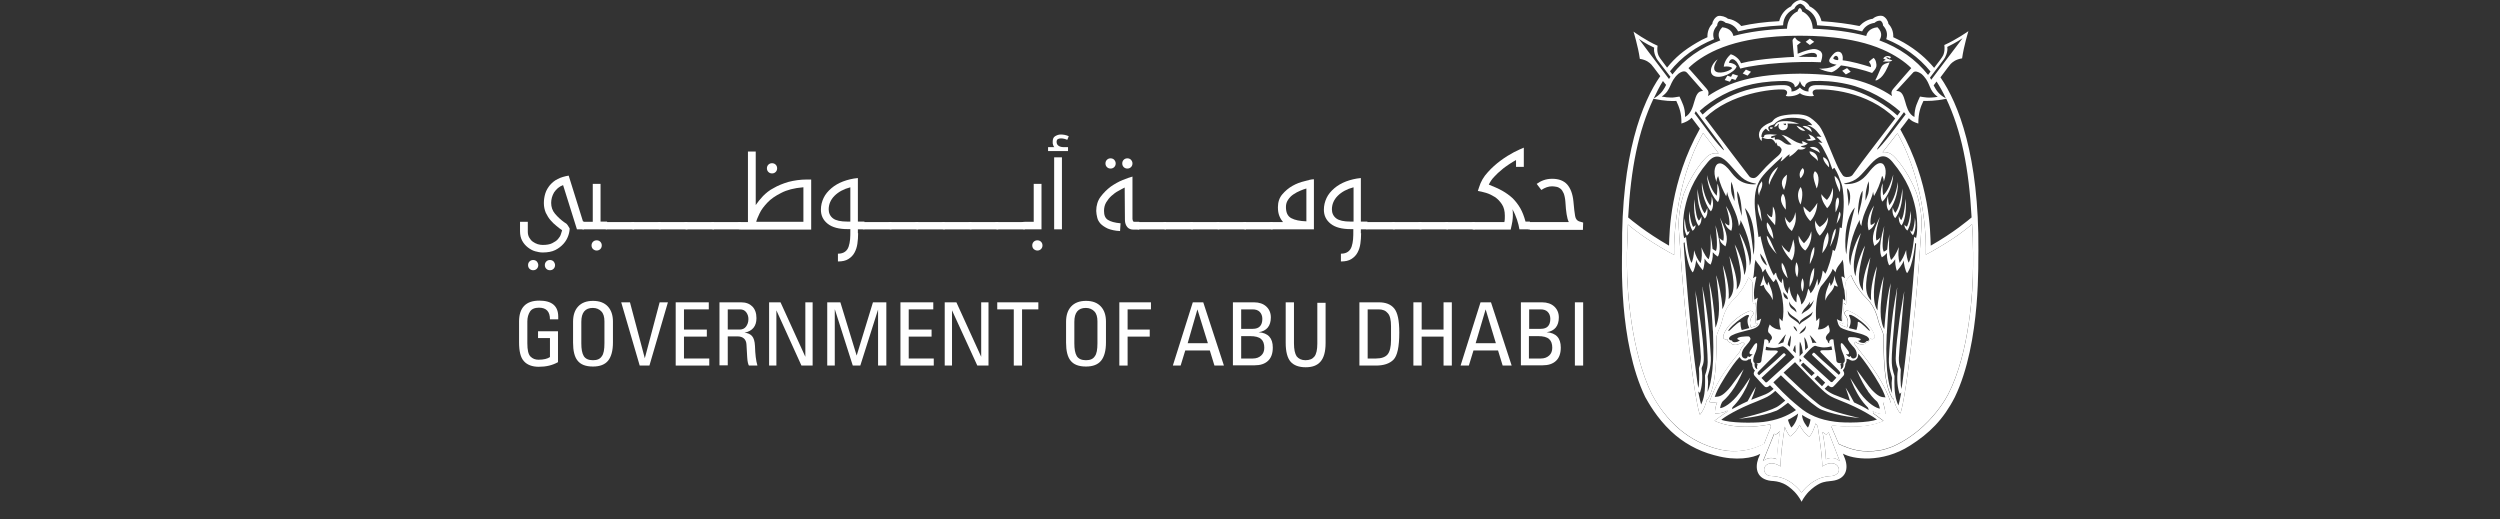 <svg width="236" height="49" viewBox="0 0 236 49" fill="none" xmlns="http://www.w3.org/2000/svg">
<rect x="0" y="0" width="236" height="49" fill="#333333" stroke="none"/>
<path d="M186.164 21.17C185.429 21.767 184.717 22.387 182.398 23.718L181.801 24.04V23.603C181.801 23.557 181.962 17.657 179.115 12.582C178.931 12.835 178.334 13.593 177.714 14.373C178.082 14.328 178.449 14.419 178.793 14.764C179.39 15.338 180.355 16.738 180.906 18.185C181.204 19.103 181.457 20.343 181.388 21.399C181.388 21.399 181.043 27.392 180.355 33.132C179.735 38.344 179.39 39.032 179.39 39.032C179 38.55 178.816 37.931 178.724 37.586L178.656 37.632C178.656 37.632 178.288 37.104 178.082 36.094C177.829 34.923 177.783 32.833 177.806 31.823C177.806 31.823 177.829 31.525 177.576 31.02C177.462 30.79 177.37 30.537 177.301 30.285C176.934 28.677 176.199 28.218 175.786 27.736C175.303 27.139 174.936 26.519 174.729 25.991L174.683 26.014C174.408 26.267 174.224 26.519 174.201 26.68C174.293 27.621 174.385 28.287 174.247 28.769L174.041 28.609C174.109 29.229 173.811 29.94 173.995 30.514L173.627 30.468L173.673 30.56C173.719 30.629 173.765 30.675 173.857 30.721L173.972 30.767C173.995 30.79 174.087 30.813 174.339 30.905C174.546 30.445 174.385 29.986 174.178 29.734C173.995 29.527 174.224 29.206 174.569 29.366C175.028 29.573 175.533 29.872 176.084 30.377C176.842 31.111 177.071 31.8 176.911 31.938C176.796 32.053 176.681 32.03 176.543 31.961L176.52 32.053C176.474 32.19 176.36 32.282 176.199 32.328L176.176 32.351C176.084 32.466 175.969 32.512 175.74 32.512C175.533 32.512 175.326 32.397 175.28 32.374L175.12 32.259L175.028 32.42C175.625 33.247 176.796 34.578 177.622 36.071C178.219 37.127 178.495 37.999 178.495 37.999C178.495 37.999 178.173 38.091 177.76 37.999C177.898 38.413 177.99 38.803 177.967 39.078C177.645 39.101 177.232 39.056 176.796 38.803C176.819 38.872 176.819 38.941 176.842 39.01C177.209 39.285 177.622 39.584 177.806 39.721C175.992 40.571 173.352 40.181 173.306 40.181C173.168 40.158 173.076 40.158 172.961 40.135L172.893 40.295C173.076 40.709 173.49 41.696 173.581 41.903C174.729 42.431 175.809 42.775 177.462 42.499C177.462 42.499 177.737 42.477 178.449 42.224C179.184 41.971 180.538 41.191 181.571 40.203C182.88 38.987 183.661 37.701 183.913 37.196C185.934 33.27 186.255 27.438 186.255 25.073C186.255 24.292 186.255 23.879 186.255 23.856C186.255 23.075 186.209 21.767 186.164 21.17Z" fill="white"/>
<path d="M166.556 41.833C166.625 41.626 166.993 40.754 167.176 40.294C167.153 40.225 167.13 40.134 167.107 40.065C166.855 40.111 166.602 40.134 166.35 40.18C166.189 40.203 163.686 40.593 161.85 39.72C162.079 39.56 162.492 39.215 163.044 38.871L163.067 38.756C162.63 39.009 162.217 39.032 161.896 39.032C161.873 38.756 161.941 38.366 162.102 37.953C161.689 38.044 161.367 37.953 161.367 37.953C161.367 37.953 161.643 37.057 162.24 36.024C162.791 35.036 163.572 34.026 164.237 33.2C164.306 32.878 164.559 32.603 164.582 32.58L164.697 32.465C164.628 32.396 164.559 32.35 164.49 32.281C164.421 32.35 164.352 32.396 164.306 32.419C164.1 32.511 163.962 32.557 163.847 32.557C163.618 32.557 163.48 32.511 163.411 32.396L163.388 32.373C163.227 32.327 163.112 32.235 163.067 32.098L163.044 32.006C162.906 32.052 162.837 32.052 162.722 31.96C162.561 31.822 162.791 31.11 163.549 30.399C164.077 29.893 164.582 29.595 165.064 29.388C165.431 29.228 165.638 29.549 165.454 29.756C165.248 30.008 165.087 30.468 165.294 30.927C165.523 30.858 165.592 30.812 165.638 30.812C165.73 30.789 165.822 30.743 165.937 30.605L165.982 30.513L165.661 30.559C165.822 30.169 165.569 29.182 165.73 28.539L165.5 28.677C165.385 28.103 165.408 27.184 165.454 26.725C165.454 26.61 165.294 26.404 165.064 26.174C164.88 26.633 164.582 27.184 164.054 27.827C163.641 28.332 162.906 28.768 162.538 30.376C162.47 30.628 162.378 30.858 162.263 31.11C162.01 31.616 162.033 31.914 162.033 31.914C162.056 32.924 162.01 35.014 161.758 36.184C161.551 37.218 161.184 37.746 161.184 37.746L161.138 37.7C161.046 38.044 160.885 38.664 160.472 39.146C160.472 39.146 160.128 38.458 159.508 33.246C158.819 27.506 158.474 21.49 158.474 21.49C158.406 20.434 158.658 19.194 158.957 18.276C159.508 16.829 160.472 15.429 161.069 14.855C161.436 14.487 161.85 14.418 162.24 14.487C162.125 14.326 162.01 14.166 162.01 14.166C161.62 13.638 161.161 13.064 160.77 12.559C157.969 17.495 158.038 23.396 158.038 23.442V24.062L157.556 23.809C155.352 22.546 154.388 21.789 153.676 21.192C153.653 21.789 153.584 23.832 153.584 23.832C153.584 23.855 153.584 24.291 153.584 25.072C153.584 27.437 153.997 33.223 155.926 37.195C156.201 37.7 156.913 39.009 158.222 40.225C159.209 41.144 160.357 41.81 161.62 42.223C161.689 42.246 161.85 42.292 161.918 42.315C163.388 42.774 164.995 42.682 166.556 41.902V41.833Z" fill="white"/>
<path d="M167.75 43.349C167.773 42.661 167.888 41.627 168.049 40.709C167.819 40.939 167.635 41.03 167.612 41.03L167.498 40.939C167.061 42.018 166.441 43.51 166.441 43.533C166.717 43.281 167.176 43.097 167.75 43.349Z" fill="white"/>
<path d="M172.02 44.038C172.043 43.304 171.767 41.352 171.584 40.227L171.515 40.135L171.4 39.975C171.331 40.204 171.262 40.434 171.147 40.663C171.033 40.939 170.826 41.237 170.78 41.215C170.757 41.215 170.229 40.847 169.885 40.112C169.54 40.824 169.035 41.191 168.989 41.191C168.943 41.191 168.76 40.916 168.622 40.641C168.576 40.526 168.507 40.388 168.484 40.273C168.3 41.444 168.048 43.327 168.094 44.038C167.015 43.327 166.349 44.038 166.578 44.544L166.647 44.658C166.785 44.842 166.946 44.934 167.198 44.934C167.543 44.957 168.002 45.003 168.53 45.233C169.012 45.462 169.54 45.829 170.068 46.495C170.596 45.829 171.125 45.462 171.607 45.233C172.135 44.98 172.594 44.957 172.938 44.934C173.168 44.911 173.352 44.796 173.489 44.658L173.558 44.544C173.765 44.038 173.099 43.304 172.02 44.038Z" fill="white"/>
<path d="M172.41 41.03C172.387 41.03 172.25 40.938 172.043 40.777C172.204 41.581 172.341 42.591 172.364 43.349C172.938 43.119 173.398 43.28 173.673 43.533C173.673 43.51 173.007 41.834 172.617 40.8C172.525 40.915 172.41 41.03 172.41 41.03Z" fill="white"/>
<path d="M186.256 23.855C186.233 23.075 186.21 21.766 186.164 21.169C185.429 21.766 184.717 22.386 182.398 23.718L181.801 24.039V23.603C181.801 23.557 181.962 17.656 179.115 12.582C178.931 12.812 178.334 13.592 177.714 14.373C178.082 14.327 178.449 14.419 178.794 14.763C179.391 15.337 180.355 16.738 180.906 18.184C181.204 19.103 181.457 20.343 181.388 21.399C181.388 21.399 181.044 27.391 180.355 33.131C179.735 38.343 179.391 39.032 179.391 39.032C179 38.55 178.817 37.93 178.725 37.586L178.679 37.632C178.679 37.632 178.311 37.103 178.105 36.093C177.852 34.922 177.806 32.833 177.829 31.823C177.829 31.823 177.852 31.524 177.6 31.019C177.485 30.79 177.393 30.537 177.324 30.284C176.957 28.677 176.222 28.218 175.809 27.736C175.327 27.139 174.959 26.519 174.753 25.991L174.707 26.014C174.431 26.266 174.247 26.519 174.225 26.68C174.316 27.621 174.408 28.287 174.27 28.769L174.064 28.608C174.133 29.228 173.834 29.94 174.018 30.514L173.651 30.468L173.696 30.56C173.742 30.629 173.788 30.675 173.88 30.721L173.995 30.767C174.018 30.79 174.11 30.812 174.362 30.904C174.569 30.445 174.408 29.986 174.202 29.733C174.018 29.527 174.247 29.205 174.592 29.366C175.051 29.573 175.556 29.871 176.107 30.376C176.865 31.111 177.095 31.8 176.934 31.938C176.819 32.052 176.704 32.029 176.566 31.96L176.544 32.052C176.498 32.19 176.383 32.282 176.222 32.328L176.199 32.351C176.107 32.466 175.992 32.511 175.763 32.511C175.556 32.511 175.35 32.397 175.304 32.374L175.143 32.259L175.028 32.42C175.625 33.246 176.796 34.578 177.623 36.07C178.22 37.127 178.495 38.022 178.495 38.022C178.495 38.022 178.174 38.114 177.76 38.022C177.898 38.435 177.99 38.825 177.967 39.101C177.646 39.124 177.232 39.078 176.796 38.825C176.819 38.894 176.819 38.963 176.842 39.032C177.209 39.308 177.623 39.606 177.806 39.744C175.992 40.593 173.352 40.203 173.306 40.203C173.168 40.18 173.077 40.18 172.962 40.157L172.893 40.318C173.077 40.731 173.49 41.718 173.582 41.925C174.73 42.453 175.809 42.798 177.462 42.522C177.462 42.522 177.737 42.499 178.449 42.247C179.184 41.994 180.539 41.213 181.572 40.226C182.88 39.009 183.661 37.723 183.914 37.218C185.934 33.292 186.256 27.46 186.256 25.095C186.256 24.315 186.256 23.901 186.256 23.855ZM173.673 43.532C173.673 43.509 173.008 41.833 172.617 40.8C172.525 40.938 172.434 41.03 172.411 41.03C172.388 41.03 172.25 40.938 172.043 40.777C172.204 41.581 172.342 42.591 172.365 43.349C172.939 43.096 173.398 43.28 173.673 43.532ZM172.02 44.038C172.043 43.303 171.768 41.351 171.584 40.226L171.515 40.134L171.4 39.974C171.332 40.203 171.263 40.433 171.148 40.662C171.033 40.938 170.826 41.236 170.781 41.213C170.758 41.213 170.229 40.846 169.885 40.111C169.541 40.823 169.036 41.19 168.99 41.19C168.944 41.19 168.76 40.915 168.622 40.639C168.576 40.525 168.507 40.387 168.485 40.272C168.301 41.443 168.048 43.326 168.094 44.038C167.015 43.326 166.349 44.038 166.579 44.543L166.648 44.657C166.785 44.841 166.946 44.933 167.199 44.933C167.543 44.956 168.002 45.002 168.53 45.231C169.013 45.461 169.541 45.828 170.069 46.494C170.597 45.828 171.125 45.461 171.607 45.231C172.135 44.979 172.594 44.956 172.939 44.933C173.168 44.91 173.352 44.795 173.49 44.657L173.559 44.543C173.765 44.038 173.099 43.303 172.02 44.038ZM166.418 43.532C166.717 43.28 167.176 43.119 167.727 43.349C167.75 42.66 167.865 41.627 168.025 40.708C167.796 40.938 167.612 41.03 167.589 41.03L167.474 40.938C167.038 41.994 166.441 43.509 166.418 43.532ZM166.533 41.879L166.556 41.833C166.625 41.627 166.992 40.754 167.176 40.295C167.153 40.226 167.13 40.134 167.107 40.065C166.854 40.111 166.602 40.134 166.349 40.18C166.189 40.203 163.686 40.593 161.849 39.721C162.079 39.56 162.492 39.216 163.043 38.871L163.066 38.757C162.63 39.009 162.216 39.032 161.895 39.032C161.872 38.757 161.941 38.366 162.102 37.953C161.688 38.045 161.367 37.953 161.367 37.953C161.367 37.953 161.642 37.058 162.239 36.001C162.79 35.014 163.571 34.004 164.237 33.2C164.306 32.879 164.558 32.603 164.581 32.58L164.696 32.466C164.627 32.397 164.558 32.351 164.489 32.282C164.421 32.351 164.352 32.397 164.306 32.42C164.099 32.511 163.961 32.557 163.847 32.557C163.617 32.557 163.479 32.511 163.41 32.397L163.387 32.374C163.227 32.328 163.112 32.236 163.066 32.098L163.043 32.006C162.905 32.052 162.836 32.052 162.722 31.96C162.561 31.823 162.79 31.111 163.548 30.399C164.076 29.894 164.581 29.596 165.063 29.389C165.431 29.228 165.637 29.55 165.454 29.756C165.247 30.009 165.086 30.468 165.293 30.927C165.523 30.858 165.592 30.812 165.637 30.812C165.729 30.79 165.821 30.744 165.936 30.606L165.982 30.537L165.66 30.583C165.821 30.192 165.569 29.205 165.729 28.562L165.5 28.7C165.385 28.126 165.408 27.208 165.454 26.748C165.454 26.634 165.293 26.427 165.063 26.198C164.88 26.657 164.581 27.208 164.053 27.851C163.64 28.356 162.905 28.792 162.538 30.399C162.469 30.652 162.377 30.881 162.262 31.134C162.01 31.639 162.033 31.938 162.033 31.938C162.056 32.948 162.01 35.037 161.757 36.208C161.551 37.241 161.183 37.746 161.183 37.746L161.137 37.7C161.045 38.045 160.885 38.665 160.471 39.147C160.471 39.147 160.127 38.458 159.507 33.246C158.818 27.506 158.474 21.491 158.474 21.491C158.405 20.434 158.658 19.195 158.956 18.276C159.507 16.83 160.471 15.429 161.068 14.855C161.436 14.488 161.849 14.419 162.239 14.488C162.125 14.327 162.01 14.166 162.01 14.166C161.619 13.638 161.16 13.064 160.77 12.559C157.969 17.496 158.038 23.396 158.038 23.442V24.062L157.556 23.81C155.351 22.547 154.387 21.789 153.675 21.192C153.652 21.789 153.583 23.833 153.583 23.833C153.583 23.878 153.583 24.292 153.583 25.072C153.583 27.437 153.997 33.223 155.925 37.195C156.201 37.7 156.913 39.009 158.198 40.226C159.186 41.145 160.334 41.81 161.596 42.224C161.665 42.247 161.826 42.292 161.895 42.315C163.364 42.775 164.972 42.683 166.533 41.879ZM153.698 20.526C153.974 20.756 155.351 21.927 157.556 23.19C157.601 21.881 157.647 17.174 160.471 12.146C160.15 11.71 160.012 11.526 159.691 11.113C159.461 11.365 159.163 11.526 158.726 11.664C158.749 10.676 158.52 10.125 158.244 9.528C157.854 9.551 157.165 9.551 156.086 9.322C154.663 12.352 153.951 15.865 153.698 20.526ZM156.109 9.299C156.247 9.23 156.683 8.954 156.959 8.564C157.096 8.38 157.211 8.174 157.28 8.013L156.982 7.646C156.66 8.151 156.385 8.725 156.109 9.299ZM157.556 7.462C157.601 7.37 157.647 7.301 157.693 7.255C156.982 6.337 156.522 5.717 156.476 5.671C156.362 5.533 156.063 4.959 156.155 4.5C155.305 4.11 154.708 3.674 154.708 3.674C154.708 3.674 156.04 5.465 157.556 7.462ZM157.647 6.727C157.716 6.819 157.808 6.934 157.877 7.026C159.025 5.556 160.563 4.5 162.4 3.811C162.262 3.605 162.056 3.1 162.584 2.572C163.387 2.663 163.571 3.146 163.64 3.398C165.086 3.008 166.785 2.778 168.691 2.709C168.76 1.401 169.701 1.079 169.701 1.079C169.701 1.079 169.724 0.827 169.908 0.758C170.115 0.85 170.115 1.079 170.115 1.079C170.115 1.079 171.056 1.401 171.125 2.709C173.031 2.778 174.73 3.008 176.176 3.398C176.222 3.146 176.429 2.663 177.232 2.572C177.783 3.1 177.554 3.582 177.416 3.811C179.276 4.5 180.86 5.602 182.008 7.072C182.1 6.957 182.169 6.865 182.238 6.75C181.158 5.419 179.666 4.339 178.059 3.697C178.243 3.168 178.059 2.732 177.76 2.411C177.76 2.204 177.646 2.02 177.508 1.952C177.347 1.929 177.118 1.998 176.957 2.158C176.498 2.227 176.038 2.457 175.786 2.962C174.592 2.663 173.237 2.48 171.538 2.388C171.492 1.607 171.033 1.102 170.482 0.827C170.367 0.551 170.138 0.39 169.931 0.344C169.724 0.39 169.495 0.551 169.38 0.827C168.806 1.102 168.347 1.584 168.324 2.388C166.602 2.48 165.27 2.663 164.076 2.962C163.824 2.457 163.364 2.227 162.905 2.158C162.744 1.998 162.515 1.929 162.354 1.952C162.216 2.02 162.102 2.204 162.102 2.411C161.803 2.732 161.619 3.168 161.803 3.697C160.15 4.362 158.704 5.396 157.647 6.727ZM182.192 7.324L182.306 7.531C183.845 5.487 185.268 3.605 185.268 3.605C185.268 3.605 184.671 4.018 183.822 4.431C183.914 4.891 183.615 5.465 183.5 5.602C183.455 5.671 182.949 6.337 182.192 7.324ZM182.812 7.692C182.72 7.806 182.536 8.059 182.536 8.059C182.766 8.495 183.018 8.931 183.684 9.276C183.432 8.725 183.133 8.197 182.812 7.692ZM178.449 12.697C178.564 12.536 179.138 11.778 179.896 10.791C179.85 10.722 179.781 10.653 179.735 10.585C179.207 11.273 178.679 11.985 178.174 12.674C177.806 13.179 177.209 14.006 177.186 14.098C177.186 14.258 178.151 13.087 178.449 12.697ZM168.783 39.629C168.852 39.882 168.99 40.203 169.104 40.364C169.104 40.364 169.61 39.951 169.747 39.032C169.655 39.101 169.495 39.239 169.357 39.308C169.15 39.445 168.944 39.56 168.783 39.629ZM162.492 39.629C163.273 39.928 165.431 39.951 166.441 39.836C167.727 39.675 168.714 39.285 169.541 38.711C169.334 38.527 169.059 38.275 168.783 38.022C168.347 38.366 167.956 38.642 167.727 38.757C166.189 39.377 164.145 39.537 164.145 39.537C164.145 39.537 166.785 38.94 167.704 38.435C167.888 38.343 168.186 38.114 168.53 37.815C168.186 37.494 167.865 37.149 167.589 36.897C167.428 37.058 167.291 37.149 167.107 37.287C166.763 37.54 166.257 37.7 165.867 37.884C164.007 38.596 162.767 39.377 162.492 39.629ZM165.523 24.062C165.66 23.626 165.821 20.825 164.719 19.631C164.995 20.71 165.362 21.973 165.523 24.062ZM163.433 17.151C163.387 17.518 163.387 17.978 163.479 18.322C163.548 18.552 163.663 18.781 163.732 18.988C163.778 18.276 163.594 17.496 163.433 17.151ZM163.984 18.047C163.984 18.827 164.145 19.424 164.421 20.389C164.444 19.355 164.237 18.322 163.984 18.047ZM159.966 10.699C160.77 11.778 161.39 12.605 161.505 12.766C161.78 13.156 162.767 14.327 162.744 14.166C162.744 14.075 162.148 13.248 161.757 12.743C161.206 12.008 160.632 11.227 160.081 10.493C160.058 10.562 160.012 10.63 159.966 10.699ZM159.255 6.865C159.163 6.773 158.956 6.59 158.451 6.957C157.533 7.761 157.831 8.472 156.867 9.115C157.211 9.184 157.487 9.207 157.716 9.207C157.877 9.207 157.992 9.207 158.107 9.184C158.29 9.161 158.428 9.138 158.543 9.115C158.772 9.643 159.094 10.125 159.071 11.044C160.173 10.447 159.737 8.564 160.77 8.587C160.196 7.921 159.346 6.98 159.255 6.865ZM180.424 6.429C179.827 5.832 178.885 5.189 177.737 4.684C174.776 3.375 170.987 3.375 169.908 3.375C168.829 3.375 165.063 3.375 162.079 4.684C160.931 5.189 159.989 5.832 159.392 6.429C159.392 6.429 160.747 7.944 161.091 8.357C161.275 8.564 161.344 8.748 161.229 9.069C163.296 7.692 165.637 7.003 169.839 6.957H170.023C174.133 7.003 176.544 7.692 178.61 9.069C178.495 8.748 178.564 8.564 178.748 8.357C179.092 7.944 180.424 6.429 180.424 6.429ZM179.85 9.597C179.988 10.079 180.125 10.608 180.539 10.929L180.722 11.044C180.722 10.125 181.021 9.643 181.25 9.115C181.595 9.161 182.031 9.299 182.926 9.138C182.077 8.564 182.261 7.921 181.618 7.209C181.549 7.141 181.48 7.049 181.388 6.98C181.158 6.819 180.998 6.773 180.86 6.75C180.699 6.75 180.607 6.819 180.562 6.888C180.47 6.98 179.597 7.944 179 8.587C179.551 8.564 179.689 9.046 179.85 9.597ZM179.115 10.906C179.207 10.791 179.299 10.676 179.391 10.539C178.174 9.46 176.36 8.38 174.385 7.944C173.054 7.646 171.974 7.623 171.309 7.646C170.758 7.646 170.39 7.875 170.39 8.22C170.046 8.151 169.954 7.715 169.908 7.646C169.885 7.829 169.701 8.174 169.426 8.22C169.426 7.875 169.081 7.669 168.507 7.646C167.842 7.646 166.763 7.669 165.431 7.944C163.41 8.38 161.665 9.368 160.448 10.47C160.54 10.585 160.632 10.699 160.724 10.814C161.826 9.781 163.273 8.977 164.834 8.518C166.12 8.151 167.704 8.013 168.439 8.036C169.081 8.059 169.173 8.426 169.104 8.633C169.403 8.656 169.816 8.403 169.908 8.243C169.977 8.38 170.367 8.656 170.735 8.633C170.666 8.426 170.758 8.059 171.4 8.036C172.135 8.013 173.719 8.128 175.005 8.518C176.498 9 178.036 9.919 179.115 10.906ZM174.316 16.715C174.477 16.715 174.615 16.692 174.753 16.623C174.867 16.554 174.89 16.508 174.936 16.439C175.878 15.085 177.6 12.904 178.908 11.182C176.245 8.564 172.434 8.38 171.446 8.449C171.217 8.472 170.941 8.656 171.24 9.046C171.033 9.138 170.207 9.069 169.908 8.794C169.61 9.069 168.783 9.161 168.576 9.046C168.875 8.656 168.599 8.472 168.37 8.449C167.359 8.38 163.364 8.771 160.954 11.136C162.285 12.904 165.063 16.577 165.132 16.646C165.178 16.715 165.316 16.807 165.5 16.807H165.569C165.706 16.807 165.844 16.692 166.005 16.531C166.303 16.21 166.441 16.049 166.717 15.751C167.268 15.2 167.773 14.763 167.865 14.694C168.094 14.488 168.163 14.304 168.186 14.143C168.163 13.937 168.002 13.868 167.911 13.753L167.865 13.822C167.773 13.753 167.681 13.432 167.681 13.432L167.635 13.569C167.635 13.569 167.428 13.087 167.107 13.11C166.671 13.179 166.372 12.972 166.349 12.972C166.326 12.972 166.303 13.11 166.303 13.294H166.28C165.982 13.041 165.89 12.376 166.464 11.939C166.831 11.664 166.9 11.687 167.176 11.549C167.291 11.503 167.382 11.388 167.405 11.342C167.589 11.113 167.979 10.975 168.186 10.929C168.462 10.86 169.104 10.768 169.747 10.791C170.115 10.814 170.459 10.883 170.689 10.998C170.872 11.067 171.423 11.48 171.745 11.893C171.951 12.146 172.296 12.904 172.48 13.386C172.893 14.373 172.847 14.281 173.122 14.924C173.444 15.682 173.628 16.095 173.926 16.508C174.018 16.646 174.11 16.692 174.316 16.715ZM166.166 23.924C166.166 24.315 166.441 24.866 166.808 25.072C166.602 24.476 166.418 24.292 166.166 23.924ZM171.24 28.31C171.102 28.539 170.987 28.654 170.803 28.815C170.872 28.654 170.872 28.471 170.872 28.471C170.781 28.654 170.597 28.884 170.459 29.022C170.138 29.343 170.069 29.664 170.069 29.664C170.069 29.664 170.161 29.55 170.551 29.32C170.964 29.067 171.102 28.7 171.24 28.31ZM171.492 32.397C171.377 32.236 171.079 31.846 170.826 31.616C171.01 32.029 171.079 32.305 171.102 32.397L171.148 32.374L171.286 32.351L171.446 32.374L171.492 32.397ZM171.286 35.749C171.515 35.978 171.791 36.254 171.997 36.461C172.112 36.323 172.227 36.208 172.296 36.116L171.584 35.45C171.584 35.45 171.469 35.565 171.286 35.749ZM170 34.463C170.321 34.785 170.735 35.244 171.01 35.496C171.194 35.313 171.309 35.221 171.309 35.221L170.229 34.233C170.184 34.257 170.092 34.348 170 34.463ZM169.885 33.843C169.885 34.004 169.885 34.142 169.885 34.211L170.069 34.027L169.885 33.843ZM169.885 33.636C169.885 33.614 170.069 33.407 170.161 33.338L170.184 33.315C170.138 32.925 170.046 32.443 169.908 32.259C169.862 32.443 169.885 33.131 169.885 33.636ZM170.321 31.823C170.367 32.121 170.413 32.833 170.413 33.062C170.482 32.971 170.574 32.902 170.666 32.81C170.666 32.672 170.574 32.121 170.321 31.823ZM169.862 31.524C169.862 31.524 169.931 31.501 170.092 31.409C170.229 31.318 170.344 31.226 170.413 31.088C170.482 30.95 170.482 30.812 170.459 30.744C170.459 30.744 170.436 30.881 170.252 31.042C170.184 31.111 170.069 31.226 170 31.295C169.908 31.409 169.862 31.524 169.862 31.524ZM169.587 29.504C169.587 28.999 169.036 28.953 168.898 28.448C168.852 29.159 169.334 29.159 169.587 29.504ZM169.885 30.652C169.885 30.652 169.931 30.537 170.092 30.422C170.207 30.353 170.826 29.963 170.964 29.802C171.079 29.642 171.125 29.412 171.125 29.412C171.125 29.412 171.01 29.596 170.758 29.733C170.551 29.848 170.046 30.17 169.954 30.307C169.908 30.376 169.885 30.445 169.885 30.514L169.839 30.376C169.678 30.055 169.219 29.917 168.944 29.596C168.76 29.389 168.76 29.297 168.76 29.297C168.76 29.504 168.806 29.664 168.875 29.779C168.944 29.894 169.173 30.078 169.495 30.284C169.839 30.514 169.885 30.652 169.885 30.652ZM169.655 31.295C169.655 31.295 169.61 30.904 169.311 30.79C169.334 31.065 169.655 31.295 169.655 31.295ZM169.518 33.338C169.518 33.04 169.495 32.695 169.472 32.557C169.38 32.695 169.311 32.902 169.265 33.086L169.518 33.338ZM167.842 32.511C167.933 32.489 168.14 32.374 168.255 32.351L168.347 32.328C168.416 32.098 168.507 31.731 168.599 31.57C168.53 31.547 167.956 32.351 167.842 32.511ZM168.76 32.557L168.967 32.741C168.99 32.511 169.104 31.754 169.059 31.662C168.783 32.167 168.76 32.511 168.76 32.557ZM168.783 28.264C168.783 28.264 168.783 28.126 168.691 27.965C168.645 27.874 168.507 27.759 168.416 27.667C168.347 27.598 168.347 27.552 168.347 27.552C168.324 27.644 168.37 27.851 168.393 27.919C168.416 28.011 168.485 28.103 168.576 28.172C168.714 28.241 168.783 28.264 168.783 28.264ZM168.553 33.545L166.28 35.68C166.418 35.818 166.579 35.978 166.671 36.093H166.785C166.923 35.956 169.196 33.889 169.38 33.728V33.682C169.288 33.568 169.036 33.315 168.875 33.131C168.668 32.925 168.416 32.649 168.232 32.695C168.048 32.741 168.048 32.764 167.796 32.81C167.314 32.902 166.946 32.787 166.763 32.741L166.717 32.718L166.694 32.879L166.671 33.04C166.9 33.086 167.038 33.086 167.612 33.086C167.796 33.086 167.911 33.154 167.75 33.315C167.75 33.315 166.257 34.785 166.189 34.876C165.867 35.175 165.867 35.244 165.959 35.336C165.982 35.358 165.982 35.336 166.051 35.427L166.648 34.899L167.612 34.05L168.347 33.361L168.439 33.338L168.576 33.476L168.553 33.545ZM172.043 33.062C172.594 33.062 172.732 33.062 172.962 33.017L172.916 32.833L172.893 32.695H172.87C172.686 32.741 172.319 32.856 171.837 32.764C171.607 32.718 171.584 32.718 171.4 32.649C171.24 32.603 170.964 32.879 170.758 33.086C170.574 33.269 170.344 33.545 170.252 33.636V33.705C170.436 33.866 172.709 35.956 172.847 36.07H172.962C173.054 35.978 173.214 35.818 173.352 35.657L171.079 33.522L171.056 33.43L171.194 33.292L171.286 33.315L172.02 34.004L172.985 34.853L173.582 35.382C173.673 35.29 173.651 35.313 173.673 35.29C173.765 35.198 173.742 35.129 173.444 34.831C173.352 34.739 171.883 33.269 171.883 33.269C171.768 33.131 171.86 33.062 172.043 33.062ZM171.584 26.978C171.584 26.978 171.929 26.634 172.066 25.532C172.135 25.623 172.25 25.692 172.296 25.853C172.525 25.578 172.962 24.085 173.008 23.58C173.145 23.649 173.031 23.603 173.191 23.695C173.306 23.488 173.559 22.639 173.673 21.468L173.857 21.537C173.926 21.009 174.018 20.136 174.041 19.539C174.064 19.011 174.041 17.955 173.834 17.335C173.605 16.715 173.513 16.393 173.168 15.842C173.168 15.842 173.031 15.911 172.985 16.003C172.893 15.705 172.617 14.993 172.48 14.74C172.135 14.075 171.974 13.661 171.63 13.432C171.791 13.432 171.86 13.478 172.043 13.478C171.814 13.271 171.722 13.11 171.469 12.927C171.561 12.881 171.699 12.881 171.951 12.927C171.607 12.605 171.492 12.123 170.597 11.802C170.758 11.778 170.872 11.824 171.079 11.824C170.964 11.641 170.689 11.365 170.252 11.227C169.334 11.044 168.094 11.021 167.497 11.71C167.451 11.756 167.291 11.802 167.153 11.847C167.061 11.893 167.015 11.916 166.992 11.939C166.9 12.008 166.877 12.123 167.061 12.398C166.808 12.352 166.74 12.123 166.694 12.146C166.602 12.215 166.51 12.284 166.418 12.421C166.326 12.559 166.257 12.812 166.28 12.927C166.303 12.95 166.533 13.041 166.556 12.789C166.579 12.697 166.969 12.674 167.107 12.674C167.314 12.674 167.497 12.72 167.75 12.72C167.658 12.743 167.382 12.835 167.268 12.858C167.153 12.881 167.153 13.018 167.245 13.018C167.359 13.041 167.405 12.973 167.52 12.95C167.566 12.973 167.52 13.11 167.566 13.179C168.301 13.018 168.347 13.799 169.127 13.638C168.76 13.34 168.439 12.881 168.163 12.72C168.944 12.835 169.357 13.524 170.184 13.569C170.161 13.501 170.161 13.501 170.092 13.34C170.367 13.34 170.574 13.569 170.666 13.546C170.551 13.661 170.321 13.753 170 13.799C170.046 13.914 170.367 13.937 170.482 13.937C170.321 14.098 170.115 14.166 169.747 14.098C169.633 14.212 169.449 14.465 168.921 14.809C168.921 14.671 168.921 14.671 168.944 14.557C168.576 14.763 168.347 15.154 168.071 15.245C168.163 15.108 168.209 14.878 168.278 14.763C167.337 15.613 166.441 16.439 166.097 17.059C165.729 17.748 165.592 18.46 165.66 19.631C165.706 20.251 165.959 22.042 166.005 22.386C166.074 22.363 166.143 22.317 166.189 22.294C166.418 23.603 167.084 25.417 167.451 26.014C167.52 25.876 167.543 25.807 167.658 25.738C167.704 26.083 167.888 26.473 168.186 26.726C168.186 26.496 168.278 26.358 168.301 26.266C168.37 26.519 168.324 27.299 168.783 27.736C168.76 27.529 168.829 27.346 168.898 27.047C168.967 27.299 168.99 27.621 169.104 27.874C169.242 28.172 169.426 28.471 169.587 28.539C169.564 27.919 169.655 27.942 169.678 27.69C169.678 27.736 169.931 27.965 170.046 28.746C170.505 28.402 170.689 27.254 170.689 27.254C170.689 27.254 170.826 27.368 170.918 27.69C171.309 27.277 171.446 26.726 171.561 26.312C171.607 26.542 171.63 26.84 171.584 26.978ZM164.191 21.996C164.535 22.478 165.178 24.016 165.178 25.072C165.592 24.016 164.926 21.927 164.306 20.779C164.306 21.123 164.214 21.215 164.145 21.353C164.03 20.021 163.181 19.034 163.043 18.116C163.02 18.276 162.997 18.391 162.951 18.529C162.653 18.001 162.377 17.381 162.193 16.623C162.148 16.692 162.033 16.922 162.033 17.174C161.619 16.026 162.01 15.544 162.148 15.475C162.469 15.291 162.836 15.59 163.135 15.911C163.571 16.393 164.03 17.381 165.523 17.404C165.752 17.404 165.844 17.358 165.729 17.335C164.512 17.105 164.283 16.623 163.25 15.498C162.607 14.809 161.987 14.396 161.229 15.291C159.76 17.013 159.3 18.46 159.048 19.654C158.887 20.343 158.795 21.766 158.979 22.478C159.163 22.409 159.163 22.363 159.163 22.363C159.163 22.363 159.346 24.338 159.691 24.82C159.783 24.613 159.92 24.085 159.92 23.626C160.104 24.2 160.265 24.521 160.54 24.843C160.678 24.361 160.678 23.901 160.609 23.35C160.908 24.062 161.137 24.361 161.298 24.476C161.413 24.154 161.551 23.649 161.459 22.042C161.574 22.639 161.642 23.121 161.665 23.488C161.757 23.557 161.872 23.649 161.987 23.695C162.033 23.534 162.193 23.305 161.941 21.261C162.63 23.465 162.239 24.062 162.17 24.223C161.941 24.085 161.78 23.924 161.688 23.81C161.711 24.476 161.574 24.728 161.482 24.981C161.229 24.843 161.068 24.659 160.908 24.407C160.931 25.095 160.747 25.509 160.747 25.509C160.747 25.509 160.242 24.958 160.104 24.521C160.127 24.774 159.943 25.578 159.783 25.715C159.209 24.981 159.025 22.868 159.025 22.868L158.933 22.937C158.956 23.442 159.025 24.246 159.094 25.141C159.186 26.198 159.278 27.368 159.369 28.425C159.599 30.95 159.874 33.476 160.219 35.978C160.219 35.978 160.265 36.392 160.334 36.621C160.403 36.369 160.426 35.358 160.38 34.807C160.357 34.67 160.563 34.44 160.563 33.682C160.563 33.384 160.219 29.504 160.081 27.988C160.058 27.805 160.035 27.391 160.035 27.391L160.058 27.552C160.173 28.126 160.265 28.7 160.357 29.274C160.403 29.619 160.471 29.986 160.517 30.353C160.678 31.478 160.816 32.603 160.839 33.728C160.862 34.463 160.609 34.647 160.632 34.807C160.77 35.703 160.655 36.575 160.471 37.081C160.403 37.058 160.334 36.989 160.311 36.943C160.426 37.632 160.586 38.183 160.586 38.183C160.862 37.609 161 36.989 160.954 35.45C160.954 35.336 161.183 34.991 161.206 34.188C161.206 33.958 161.183 33.2 161.114 32.282C161 30.629 160.862 28.976 160.724 27.346C160.724 27.277 160.701 27.07 160.701 27.047C160.724 27.116 160.747 27.185 160.747 27.277C161.206 29.389 161.39 31.593 161.505 33.728C161.551 34.693 161.183 35.427 161.206 35.565C161.252 36.047 161.252 36.024 161.229 36.438C161.206 36.943 161.183 37.012 161.183 37.012C161.344 36.644 161.872 35.382 161.711 31.432C161.711 31.34 161.711 31.249 161.688 31.134C161.551 28.379 161.321 26.588 161.321 26.588C161.574 27.346 161.803 28.999 161.941 30.927L161.987 30.835C162.262 30.101 162.308 29.366 162.262 28.608C162.17 27.162 162.01 25.991 162.01 25.991L162.056 26.106C162.102 26.266 162.239 26.703 162.377 27.437C162.469 27.942 162.561 28.471 162.584 28.976C162.584 29.044 162.584 29.113 162.584 29.182C163.135 28.356 162.905 26.726 162.63 25.026C162.859 25.578 163.296 27.093 163.181 28.241C164.007 27.46 163.548 25.945 163.25 24.177C163.709 25.233 164.053 26.496 163.938 27.346C164.604 26.473 164.352 25.325 163.755 23.075C164.122 23.672 164.627 25.095 164.65 25.968C165.132 25.049 164.627 23.373 164.191 21.996ZM165.063 29.917C165.201 29.71 164.995 29.642 164.627 29.894C164.398 30.032 163.617 30.56 163.204 31.111C163.112 31.249 163.135 31.318 163.318 31.157C163.709 30.767 164.329 30.192 164.306 30.468C164.306 30.698 164.329 30.927 164.421 31.157L164.604 31.111L165.132 30.973C164.949 30.56 164.903 30.17 165.063 29.917ZM164.811 32.649C164.604 32.879 164.421 33.131 164.421 33.476C164.421 33.705 164.581 33.843 164.765 33.843C165.063 33.82 164.903 33.499 165.086 33.682C165.155 33.774 165.385 33.499 165.454 33.43C165.316 33.453 165.132 33.476 165.155 33.269C165.178 33.131 165.293 33.017 165.362 32.902C165.431 32.81 165.683 32.328 165.844 32.397C165.913 32.443 165.867 32.902 165.752 33.177C165.477 33.751 165.431 34.142 165.615 34.257H165.637V34.279C165.614 34.486 165.614 34.716 165.867 34.853L165.89 34.831C165.821 34.624 165.89 34.509 165.913 34.417C165.913 34.394 165.936 34.325 165.775 34.279H165.752H166.028C166.143 34.257 166.257 34.233 166.28 34.027C166.28 33.958 166.303 33.889 166.303 33.797C166.349 33.476 166.395 33.177 166.441 32.948C166.487 32.695 166.556 32.052 166.556 32.052L166.694 32.029C166.763 32.029 166.877 32.075 166.946 32.213C166.969 32.259 166.969 32.328 166.946 32.42C167.015 32.397 167.107 32.328 167.107 32.19V32.167C167.199 32.098 167.245 32.029 167.268 31.938C167.314 31.708 167.038 31.478 167.015 31.455C166.854 31.34 166.9 31.088 166.969 30.881L167.061 30.629C167.153 30.721 167.245 30.835 167.382 30.904C167.75 31.157 168.117 31.111 168.117 31.111C168.117 31.111 168.025 30.904 168.002 30.652C167.956 30.307 167.979 30.032 167.979 30.032L168.255 30.33C168.255 30.33 168.416 29.779 168.324 28.723C168.209 27.506 167.933 27.047 167.888 26.863C167.796 26.588 167.635 26.312 167.635 26.312C167.635 26.312 167.612 26.45 167.405 26.634C167.176 26.335 166.763 25.761 166.648 25.371C166.579 25.486 166.487 25.578 166.418 25.669L166.372 25.715V25.669C166.326 25.371 166.166 25.164 166.005 24.958C165.89 24.82 165.775 24.659 165.729 24.521C165.637 24.843 165.615 25.187 165.592 25.509C165.569 25.83 165.546 26.083 165.477 26.266L165.615 26.174C165.683 26.129 165.729 26.106 165.752 26.106H165.775L165.798 26.151C165.706 26.565 165.615 27.047 165.592 27.323C165.546 27.736 165.592 28.103 165.615 28.287L165.936 28.103C165.936 28.103 165.752 28.7 165.844 29.71C165.867 29.871 165.844 30.17 165.821 30.261C166.005 30.238 166.166 30.147 166.257 30.078C166.189 30.353 166.12 30.583 166.051 30.675C165.798 31.019 165.27 31.111 164.88 31.203C164.398 31.34 163.915 31.432 163.479 31.662C163.341 31.731 163.181 31.892 163.227 32.006C163.273 32.121 163.433 32.144 163.502 32.144L163.525 32.213C163.64 32.374 163.984 32.282 164.076 32.236C164.168 32.19 164.237 32.121 164.26 32.098C164.237 32.121 164.122 32.075 164.053 32.052L164.007 31.983C163.984 31.777 164.834 31.754 164.972 31.754C165.109 31.754 165.155 31.777 165.201 31.869C165.27 31.96 165.316 32.098 164.811 32.649ZM165.224 35.634C165.063 36.162 164.719 36.943 164.191 37.678C163.938 38.045 163.548 38.435 163.548 38.435C163.548 38.435 163.525 38.504 163.502 38.619L163.433 38.665L163.87 38.435C163.938 38.389 164.007 38.366 164.076 38.32C164.352 38.16 164.673 38.022 164.972 37.884C165.27 37.333 165.637 36.667 165.752 36.507C165.706 36.644 165.637 37.012 165.316 37.746L165.546 37.654C166.028 37.471 166.464 37.31 166.671 37.218C167.015 37.058 167.153 36.943 167.291 36.828L167.428 36.713L167.084 36.369L166.969 36.461C166.969 36.461 166.763 36.644 166.579 36.484C166.418 36.346 165.706 35.542 165.637 35.473C165.569 35.382 165.477 35.244 165.66 34.991V34.968C165.431 34.762 165.408 34.486 165.408 34.348C165.316 34.233 165.27 34.073 165.293 33.866C165.224 33.912 165.155 33.935 165.086 33.912C165.018 33.981 164.903 34.05 164.788 34.05H164.742C164.627 34.05 164.512 34.027 164.421 33.958C164.329 33.866 164.329 33.889 164.237 33.728L164.214 33.705C163.801 34.142 163.41 34.693 162.859 35.565C162.17 36.667 162.01 37.058 161.872 37.471C162.331 37.448 162.584 37.379 163.158 36.759C163.433 36.484 164.145 35.404 164.604 34.853C164.214 35.795 163.801 36.507 163.456 36.966C163.066 37.517 162.653 37.861 162.653 37.861C162.653 37.861 162.469 37.976 162.377 38.527C162.676 38.527 163.479 38.091 164.214 37.081C164.467 36.759 164.627 36.529 165.224 35.634ZM170.115 39.17C170.115 39.721 170.574 40.272 170.666 40.364C170.666 40.364 170.826 40.157 170.918 39.606C170.551 39.445 170.298 39.285 170.115 39.17ZM173.237 39.813C174.248 39.951 176.406 39.905 177.186 39.606C176.888 39.377 175.671 38.573 173.788 37.838C173.398 37.678 172.893 37.494 172.548 37.241C172.342 37.081 172.204 36.989 171.997 36.782C171.377 36.208 169.747 34.509 169.449 34.188L168.37 35.175C168.37 35.175 171.24 37.976 171.974 38.366C172.893 38.871 175.556 39.468 175.556 39.468C175.556 39.468 173.536 39.308 171.974 38.688C171.056 38.32 168.117 35.427 168.117 35.427L167.405 36.093C167.773 36.484 168.553 37.379 169.839 38.412C170.689 39.147 171.768 39.629 173.237 39.813ZM175.258 34.899C175.717 35.473 176.429 36.529 176.704 36.805C177.301 37.425 177.554 37.494 177.99 37.517C177.852 37.103 177.692 36.69 177.003 35.588C176.635 35.014 176.038 34.073 175.418 33.384C175.418 33.499 175.418 33.591 175.373 33.705L175.35 33.774C175.304 33.843 175.258 33.912 175.189 33.958C175.097 34.027 174.959 34.05 174.844 34.05C174.73 34.027 174.615 33.981 174.546 33.912C174.477 33.912 174.408 33.889 174.316 33.866C174.339 34.073 174.293 34.233 174.202 34.348C174.202 34.486 174.179 34.739 173.972 34.945L173.995 34.991C174.156 35.267 174.087 35.382 174.018 35.473C173.949 35.542 173.237 36.346 173.077 36.484C172.893 36.644 172.686 36.461 172.686 36.461L172.571 36.369C172.571 36.369 172.388 36.553 172.25 36.69L172.296 36.736C172.525 36.943 172.801 37.103 173.099 37.241C173.352 37.356 174.11 37.632 174.638 37.838C174.523 37.471 174.385 37.035 174.225 36.598C174.362 36.782 174.73 37.425 175.028 37.999H175.051C175.464 38.183 176.015 38.458 176.406 38.711C176.383 38.573 176.337 38.481 176.337 38.481C176.337 38.481 175.947 38.091 175.694 37.723C175.166 36.966 174.844 36.185 174.661 35.68C175.258 36.575 175.395 36.828 175.625 37.127C176.36 38.137 177.163 38.55 177.462 38.573C177.347 38.022 177.163 37.884 177.163 37.884C177.163 37.884 176.796 37.586 176.406 37.035C176.498 37.172 176.589 37.287 176.383 37.012C176.222 36.805 176.291 36.874 176.383 36.989C176.038 36.529 175.648 35.818 175.258 34.899ZM174.546 30.973L175.028 31.088C175.097 31.111 175.166 31.134 175.258 31.134C175.327 30.904 175.373 30.675 175.373 30.445C175.373 30.192 175.97 30.744 176.36 31.134C176.521 31.295 176.566 31.226 176.452 31.088C176.061 30.537 175.258 30.009 175.028 29.871C174.638 29.642 174.454 29.687 174.592 29.894C174.753 30.192 174.73 30.56 174.546 30.973ZM173.834 26.151L173.857 26.106H173.88H173.903C173.926 26.106 173.972 26.129 174.041 26.174L174.179 26.266C174.087 26.083 174.087 25.807 174.064 25.509C174.041 25.187 174.041 24.866 173.949 24.567L173.926 24.521C173.88 24.682 173.765 24.82 173.651 24.958C173.49 25.164 173.329 25.394 173.283 25.669V25.715L173.237 25.669C173.329 25.738 173.008 25.394 173.008 25.371C172.893 25.83 172.089 26.817 171.906 27.024C171.883 27.047 171.584 27.506 171.469 28.608C171.355 29.664 171.469 30.307 171.469 30.307L171.745 30.009C171.745 30.009 171.768 30.307 171.722 30.629C171.699 30.881 171.607 31.088 171.607 31.088C171.607 31.088 172.158 31.18 172.594 30.675L172.663 30.881C172.732 31.088 172.778 31.318 172.617 31.455C172.594 31.478 172.319 31.708 172.365 31.938C172.388 32.006 172.411 32.098 172.525 32.167V32.19C172.525 32.328 172.64 32.397 172.686 32.42C172.663 32.305 172.686 32.236 172.686 32.213C172.755 32.075 172.847 32.029 172.939 32.029L173.077 32.052C173.077 32.052 173.145 32.695 173.191 32.948C173.237 33.177 173.306 33.476 173.329 33.797C173.329 33.866 173.352 33.935 173.352 34.027C173.375 34.233 173.513 34.257 173.628 34.279H173.903H173.88C173.719 34.325 173.719 34.394 173.742 34.417C173.765 34.509 173.811 34.624 173.765 34.831L173.788 34.853C174.041 34.716 174.041 34.486 174.018 34.279V34.257H174.041C174.225 34.142 174.179 33.774 173.903 33.177C173.765 32.902 173.719 32.443 173.811 32.397H173.834C173.88 32.397 173.926 32.397 174.064 32.58C174.156 32.718 174.247 32.81 174.362 32.971C174.477 33.108 174.546 33.223 174.546 33.338L174.523 33.43L174.431 33.453L174.247 33.43C174.316 33.499 174.546 33.751 174.615 33.682C174.776 33.476 174.638 33.797 174.936 33.843C175.12 33.843 175.281 33.728 175.281 33.476C175.281 33.384 175.258 33.338 175.258 33.269C175.212 33.04 175.051 32.833 174.959 32.741L174.89 32.672C174.385 32.121 174.431 31.983 174.454 31.938C174.5 31.846 174.546 31.823 174.684 31.823C174.89 31.823 175.097 31.846 175.12 31.846C175.327 31.892 175.671 31.938 175.648 32.052L175.602 32.121C175.533 32.144 175.418 32.19 175.395 32.167C175.418 32.19 175.487 32.259 175.579 32.305C175.671 32.351 176.015 32.443 176.13 32.282L176.176 32.213C176.245 32.213 176.406 32.19 176.452 32.075C176.475 31.96 176.337 31.823 176.199 31.731C176.084 31.662 175.74 31.524 175.441 31.455C175.327 31.432 175.189 31.386 175.074 31.363L174.454 31.203C174.431 31.203 174.11 31.088 173.995 31.042L173.857 30.973C173.742 30.927 173.673 30.858 173.605 30.744C173.536 30.652 173.467 30.399 173.398 30.124C173.467 30.17 173.651 30.284 173.88 30.33C173.857 30.238 173.834 29.94 173.857 29.779C173.949 28.769 173.972 28.195 173.972 28.195L174.179 28.402C174.202 28.218 174.156 27.805 174.11 27.391C173.995 27.047 173.926 26.565 173.834 26.151ZM176.36 18.276C176.452 17.932 176.452 17.473 176.406 17.105C176.245 17.473 176.061 18.23 176.107 18.942C176.176 18.735 176.291 18.506 176.36 18.276ZM175.395 20.343C175.671 19.378 175.832 18.804 175.832 18.001C175.579 18.276 175.373 19.309 175.395 20.343ZM174.5 19.47C174.844 18.414 174.546 17.886 174.362 17.771C174.362 18.253 174.477 18.483 174.5 19.47ZM174.293 24.016C174.454 21.927 174.821 20.664 175.097 19.585C173.995 20.802 174.156 23.58 174.293 24.016ZM179.253 23.327C179.184 23.855 179.184 24.315 179.322 24.82C179.574 24.498 179.735 24.177 179.942 23.603C179.942 24.062 180.079 24.59 180.171 24.797C180.516 24.315 180.699 22.34 180.699 22.34C180.699 22.34 180.699 22.386 180.883 22.455C181.067 21.743 180.975 20.32 180.814 19.631C180.562 18.437 180.079 16.991 178.633 15.268C177.875 14.373 177.255 14.786 176.612 15.475C175.579 16.6 175.373 17.082 174.133 17.312C174.018 17.335 174.11 17.404 174.339 17.381C175.809 17.358 176.268 16.37 176.727 15.888C177.026 15.567 177.393 15.268 177.714 15.452C177.829 15.521 178.243 15.98 177.829 17.151C177.829 16.876 177.737 16.669 177.669 16.6C177.485 17.358 177.209 17.978 176.911 18.506C176.865 18.368 176.842 18.253 176.819 18.093C176.681 19.034 175.832 19.998 175.717 21.33C175.625 21.192 175.556 21.1 175.556 20.756C174.913 21.927 174.27 24.016 174.684 25.072C174.661 24.016 175.327 22.478 175.671 21.996C175.235 23.373 174.73 25.049 175.166 26.083C175.189 25.21 175.694 23.787 176.061 23.19C175.464 25.44 175.212 26.588 175.878 27.46C175.763 26.611 176.107 25.325 176.566 24.292C176.245 26.06 175.809 27.575 176.635 28.356C176.521 27.208 176.957 25.669 177.186 25.141C176.911 26.84 176.681 28.471 177.232 29.297C177.232 28.7 177.347 28.103 177.462 27.529C177.6 26.794 177.829 26.083 177.829 26.083C177.829 26.083 177.669 27.277 177.554 28.7C177.531 28.93 177.531 29.182 177.531 29.435C177.531 29.733 177.554 30.032 177.623 30.33C177.669 30.583 177.737 30.835 177.875 31.065C178.013 29.159 178.243 27.506 178.495 26.726C178.495 26.726 178.266 28.516 178.128 31.272C178.128 31.363 178.128 31.455 178.105 31.57C177.921 35.519 178.449 36.782 178.633 37.149C178.633 37.149 178.587 37.081 178.587 36.575C178.564 36.139 178.564 36.185 178.61 35.703C178.633 35.565 178.266 34.831 178.311 33.866C178.334 33.269 178.38 32.695 178.426 32.121C178.472 31.593 178.518 31.088 178.564 30.606C178.633 30.17 178.656 29.733 178.725 29.297C178.817 28.654 178.931 28.034 179.046 27.391C179.138 26.886 179.092 27.323 179.069 27.46C179.023 28.034 178.908 29.274 178.817 30.537C178.748 31.478 178.541 33.384 178.587 34.279C178.633 35.06 178.862 35.427 178.84 35.542C178.794 37.081 178.954 37.7 179.207 38.275C179.207 38.275 179.368 37.723 179.482 37.035C179.459 37.081 179.414 37.149 179.322 37.172C179.138 36.667 179.023 35.795 179.161 34.899C179.184 34.739 178.954 34.532 178.954 33.82C178.977 32.695 179.138 31.547 179.276 30.445C179.322 30.078 179.368 29.71 179.436 29.366C179.482 29.136 179.505 28.93 179.551 28.7C179.597 28.333 179.666 27.988 179.735 27.644L179.758 27.483C179.758 27.483 179.758 27.736 179.712 28.08C179.597 29.596 179.253 33.476 179.253 33.774C179.23 34.532 179.436 34.762 179.436 34.899C179.391 35.45 179.414 36.461 179.482 36.713C179.551 36.484 179.597 36.07 179.597 36.07C179.597 36.07 179.804 34.509 180.056 32.259C180.102 31.915 180.125 31.57 180.171 31.226C180.194 30.904 180.24 30.56 180.263 30.238C180.309 29.848 180.332 29.435 180.378 29.044C180.401 28.861 180.401 28.7 180.424 28.516C180.516 27.46 180.63 26.266 180.699 25.233C180.699 25.233 180.837 23.534 180.883 23.006L180.791 22.937C180.791 22.937 180.607 25.049 180.033 25.784C179.873 25.646 179.712 24.866 179.712 24.59C179.597 25.003 179.069 25.578 179.069 25.578C179.069 25.578 178.885 25.164 178.908 24.476C178.725 24.728 178.587 24.912 178.334 25.049C178.243 24.82 178.105 24.544 178.128 23.878C178.036 23.993 177.875 24.154 177.646 24.292C177.577 24.131 177.209 23.534 177.875 21.33C177.6 23.35 177.76 23.603 177.829 23.764C177.944 23.718 178.059 23.626 178.151 23.557C178.174 23.19 178.243 22.707 178.357 22.111C178.266 23.718 178.38 24.223 178.518 24.544C178.748 24.338 178.954 24.039 179.253 23.327ZM183.73 9.322C182.651 9.551 181.985 9.528 181.572 9.528C181.296 10.102 181.09 10.653 181.09 11.664C180.653 11.526 180.424 11.411 180.194 11.159C179.896 11.572 179.712 11.802 179.391 12.215C182.215 17.243 182.215 21.881 182.261 23.19C184.442 21.95 185.842 20.756 186.118 20.526C185.865 15.865 185.154 12.352 183.73 9.322ZM184.534 37.494C183.455 39.606 182.123 40.915 180.309 42.063C177.646 43.762 174.867 43.349 173.972 42.821L174.064 43.05L174.156 43.28C174.523 44.244 174.27 45.231 172.962 45.392C172.617 45.438 172.227 45.438 171.791 45.645C171.469 45.805 171.125 46.035 170.735 46.425C170.574 46.586 170.229 47.022 170.069 47.367C169.908 47.022 169.564 46.586 169.403 46.425C169.013 46.035 168.668 45.782 168.347 45.645C167.888 45.438 167.52 45.415 167.176 45.392C165.867 45.231 165.637 44.244 165.982 43.28L166.074 43.073L166.166 42.843C165.5 43.234 163.87 43.532 161.964 43.004L161.78 42.958C160.242 42.545 158.887 41.787 157.739 40.708C156.362 39.4 155.604 37.999 155.305 37.471C152.78 32.236 153.124 24.453 153.124 23.626C153.032 14.649 155.03 9.62 156.729 7.187C156.224 6.498 155.902 6.107 155.879 6.084C155.719 5.924 155.42 5.648 154.8 5.556C154.64 4.385 154.203 2.985 154.203 2.985C154.203 2.985 155.374 3.834 156.476 4.316C156.385 4.913 156.545 5.258 156.706 5.487C156.729 5.51 156.982 5.855 157.372 6.383C158.13 5.442 158.933 4.753 160.196 4.018C160.494 3.834 160.816 3.674 161.183 3.513C161.16 3.031 161.321 2.572 161.642 2.25C161.665 1.975 161.895 1.63 162.17 1.515C162.469 1.446 162.905 1.584 163.112 1.768C163.594 1.837 164.053 2.089 164.375 2.457C165.408 2.227 166.602 2.066 167.956 1.998C168.117 1.332 168.553 0.85 169.081 0.597C169.219 0.321 169.61 0.023 169.954 0C170.298 0.023 170.689 0.298 170.826 0.597C171.355 0.85 171.791 1.332 171.951 1.998C173.306 2.089 174.5 2.25 175.533 2.457C175.878 2.089 176.314 1.837 176.796 1.768C177.003 1.561 177.439 1.424 177.737 1.515C178.013 1.63 178.243 1.975 178.266 2.25C178.587 2.572 178.748 3.031 178.725 3.513C179.069 3.674 179.391 3.834 179.712 4.018C180.975 4.753 181.847 5.533 182.582 6.406C183.041 5.809 183.317 5.442 183.317 5.419C183.477 5.212 183.615 4.845 183.546 4.248C184.648 3.765 185.819 2.939 185.819 2.939C185.819 2.939 185.383 4.339 185.222 5.51C184.625 5.602 184.327 5.855 184.143 6.038C184.12 6.061 183.753 6.521 183.179 7.301C184.878 9.758 186.83 14.74 186.761 23.649C186.715 24.338 187.059 32.259 184.534 37.494ZM164.512 6.934C164.673 7.003 164.788 7.072 164.972 7.141C165.086 7.003 165.155 6.934 165.293 6.773C165.109 6.704 164.995 6.635 164.811 6.567C164.719 6.681 164.604 6.842 164.512 6.934ZM173.26 5.281C173.237 5.281 173.122 5.35 173.054 5.51C173.122 5.602 173.237 5.648 173.421 5.671H173.513C173.605 5.465 173.421 5.212 173.26 5.281ZM177.118 6.314C177.049 6.567 176.842 6.727 176.727 6.888C176.061 6.635 174.592 6.268 173.788 6.176C173.582 6.406 173.237 6.727 172.893 6.819C172.388 6.75 172.066 6.635 171.722 6.475C171.906 6.498 171.974 6.475 172.112 6.475C172.617 6.452 173.054 6.314 173.375 6.107C172.663 5.993 172.503 5.809 172.847 5.373C173.008 5.166 173.26 4.799 173.628 4.891C173.926 4.959 173.995 5.373 173.949 5.694C174.776 5.786 175.809 6.084 176.612 6.337C176.658 6.107 176.521 5.993 176.429 5.832C176.544 5.717 176.727 5.556 176.865 5.465C177.072 5.602 177.186 6.061 177.118 6.314ZM173.903 6.681C174.018 6.796 174.11 6.888 174.247 7.026C174.431 6.934 174.5 6.888 174.707 6.773C174.569 6.635 174.5 6.567 174.362 6.429C174.202 6.521 174.018 6.612 173.903 6.681ZM177.508 6.521C177.347 6.888 177.209 7.255 177.026 7.577C177.14 7.623 177.278 7.531 177.37 7.462C177.852 7.164 178.197 6.36 178.38 5.901C178.38 5.878 178.105 5.947 177.944 6.016C177.692 6.153 177.646 6.222 177.508 6.521ZM177.737 5.809C178.128 5.786 178.472 5.878 178.633 5.694C178.403 5.625 178.151 5.556 178.059 5.442C178.151 5.35 178.311 5.465 178.38 5.533L178.518 5.396C178.266 5.189 177.875 5.304 177.783 5.533C177.852 5.579 177.967 5.602 178.013 5.648C177.944 5.671 177.783 5.763 177.737 5.809ZM163.41 7.255C163.296 7.209 163.204 7.187 163.066 7.141C162.974 7.278 162.882 7.439 162.813 7.554C162.974 7.6 163.112 7.646 163.296 7.715C163.364 7.6 163.41 7.531 163.479 7.439C163.594 7.462 163.686 7.508 163.824 7.554C163.915 7.393 163.961 7.324 164.076 7.141C163.892 7.095 163.778 7.049 163.571 6.98C163.502 7.072 163.456 7.164 163.41 7.255ZM171.492 5.166C171.263 4.776 170.344 5.12 169.77 5.373C170.092 5.373 170.39 5.35 170.735 5.373C170.872 5.373 171.263 5.373 171.492 5.396C171.515 5.281 171.538 5.235 171.492 5.166ZM171.883 5.878C169.954 5.763 166.143 5.97 164.283 6.475C164.283 6.475 164.076 5.993 163.915 5.809C163.41 5.281 163.227 5.855 163.204 5.924C163.824 5.97 163.938 6.291 163.938 6.291C163.801 6.567 163.686 6.658 163.341 6.888C163.227 6.957 162.836 7.209 162.285 7.255C161.114 7.301 161.436 6.084 162.148 5.602C162.056 5.717 161.642 6.36 161.895 6.681C162.193 7.049 163.273 6.75 163.525 6.429C163.387 6.291 163.112 6.245 162.722 6.291C162.744 6.107 162.836 5.602 163.387 5.12C163.594 5.166 164.168 5.465 164.352 5.97C166.074 5.51 169.196 5.373 169.357 5.373C169.311 5.074 169.219 3.949 169.219 3.88C169.196 3.697 169.334 3.605 169.449 3.536C169.587 3.765 169.701 3.857 170 3.972C169.885 4.11 169.77 4.156 169.655 4.271C169.678 4.5 169.701 4.913 169.701 5.074C169.977 4.959 170.367 4.799 170.849 4.684C171.01 4.638 171.24 4.615 171.377 4.638C171.538 4.661 171.745 4.753 171.837 4.822C171.906 4.891 172.02 5.028 172.02 5.189C172.02 5.442 171.951 5.694 171.883 5.878ZM168.599 11.664L168.324 11.687L168.507 11.824L168.599 11.778V11.664ZM168.737 11.664C168.737 11.664 168.783 11.756 168.76 11.916C168.737 12.077 168.668 12.238 168.416 12.284C168.163 12.352 167.888 12.192 167.888 11.916C167.888 11.847 167.911 11.756 167.933 11.687C167.842 11.687 167.842 11.756 167.75 11.87C167.704 11.939 167.612 11.916 167.497 12.008C167.497 11.847 167.681 11.595 167.865 11.526C168.163 11.388 169.15 11.365 169.839 11.71C169.587 11.664 169.38 11.687 169.15 11.664C168.875 11.664 168.737 11.664 168.737 11.664ZM171.263 3.949C171.102 3.834 171.01 3.765 170.849 3.651C170.712 3.742 170.551 3.88 170.459 3.949C170.597 4.064 170.689 4.133 170.849 4.248C171.01 4.133 171.079 4.064 171.263 3.949ZM167.13 12.008C167.084 12.031 167.038 12.169 167.199 12.169C167.337 12.169 167.359 12.031 167.359 12.031L167.13 12.008ZM171.4 13.179C171.377 13.087 171.148 12.789 170.689 12.674C170.826 12.789 170.895 13.018 170.941 13.087C170.849 13.133 170.597 13.156 170.505 13.179C170.666 13.317 170.987 13.34 171.4 13.179ZM170.413 12.352C170.138 12.031 169.77 11.916 169.587 11.87C169.793 12.146 170.023 12.376 170.413 12.352ZM170.161 11.893C170.298 12.054 170.781 12.238 171.033 12.49C171.01 12.077 170.666 11.847 170.161 11.893ZM169.977 17.656C169.426 18.46 169.977 19.309 169.977 19.309C169.977 19.287 170.344 18.184 169.977 17.656ZM170.895 20.871C170.895 20.871 171.515 20.297 171.561 19.149C171.217 19.723 170.849 20.044 170.849 20.044C170.849 20.044 170.528 19.815 170.252 19.493C170.229 20.228 170.895 20.871 170.895 20.871ZM170.161 15.865C169.678 16.393 169.977 16.83 169.977 16.83C169.977 16.83 170.574 16.187 170.161 15.865ZM170.849 13.914C171.01 14.075 171.515 14.189 171.791 14.442C171.745 14.029 171.309 13.753 170.849 13.914ZM171.607 15.2C171.607 14.901 171.515 14.373 170.826 14.281C170.781 14.626 171.377 14.855 171.607 15.2ZM171.332 16.164C171.01 16.508 171.309 17.197 171.492 17.794C171.653 17.496 171.86 16.485 171.332 16.164ZM173.008 17.725C172.824 18.575 172.457 18.873 172.457 18.873C172.457 18.873 172.158 18.644 171.929 18.322C171.906 19.011 172.503 19.654 172.48 19.654C172.48 19.654 173.191 19.08 173.008 17.725ZM172.112 14.832C172.043 15.223 172.663 15.796 172.663 15.796C172.663 15.774 172.732 15.062 172.112 14.832ZM173.191 16.6C173.145 17.036 173.651 18.047 173.673 18.139C173.673 18.047 173.949 17.22 173.191 16.6ZM169.15 21.812C169.288 21.514 169.678 20.963 169.472 20.021C169.403 20.733 168.944 21.031 168.944 21.031C168.944 21.031 168.691 20.894 168.485 20.457C168.576 21.33 168.898 21.582 169.15 21.812ZM168.691 16.485C167.911 17.082 168.278 17.633 168.416 17.932C168.576 17.381 168.645 17.22 168.691 16.485ZM168.301 18.299C167.773 18.965 168.599 19.792 168.576 19.792C168.576 19.792 168.645 18.552 168.301 18.299ZM166.326 20.917C166.211 20.251 166.257 19.792 165.936 19.218C165.844 19.906 166.257 20.802 166.326 20.917ZM167.015 17.45C167.245 16.669 167.681 16.21 167.842 15.751C167.038 16.325 166.877 17.174 167.015 17.45ZM167.359 19.493C167.359 19.837 167.359 20.136 167.268 20.503C167.038 20.457 166.946 20.297 166.785 20.159C166.923 20.595 167.474 21.123 167.566 21.261C167.635 20.641 167.658 19.906 167.359 19.493ZM166.808 20.985C166.625 21.766 167.405 22.524 167.405 22.547C167.405 22.547 167.405 21.605 166.808 20.985ZM167.038 23.098C167.314 23.557 167.52 23.764 167.727 23.97C167.382 23.465 167.13 22.501 166.785 22.248C166.763 22.386 166.877 22.822 167.038 23.098ZM166.074 18.483C166.005 18.093 166.487 17.748 166.326 17.105C165.844 17.656 165.936 18.161 166.074 18.483ZM168.898 23.833C168.806 23.81 168.324 23.373 168.186 23.098C168.255 23.534 168.875 24.407 169.15 24.59C169.242 24.43 169.61 23.718 169.288 22.593C169.15 23.259 169.013 23.603 168.898 23.833ZM170.987 21.835C170.849 22.317 170.643 22.616 170.298 22.96C170.161 22.822 170 22.662 169.793 22.248C169.724 23.029 170.161 23.488 170.413 23.649C170.574 23.534 171.102 22.799 170.987 21.835ZM172.02 23.901C172.503 23.305 172.755 22.639 172.548 21.927C172.112 22.593 172.112 23.282 172.02 23.901ZM170.849 24.935C170.987 24.613 171.355 23.993 171.263 23.305C170.987 23.58 170.826 24.521 170.849 24.935ZM173.375 21.123C173.582 20.779 173.903 20.274 173.651 19.975C173.536 20.297 173.467 20.664 173.375 21.123ZM171.791 22.248C171.791 22.248 172.594 21.468 172.571 20.503C172.342 21.146 171.791 21.422 171.791 21.422C171.791 21.422 171.492 21.238 171.355 20.802C171.24 21.789 171.791 22.248 171.791 22.248ZM173.283 20.044C173.283 20.021 173.811 19.126 173.513 18.644C173.168 18.712 173.283 20.044 173.283 20.044ZM173.26 21.582C172.939 21.996 172.87 22.96 172.755 23.282C172.87 23.167 173.444 21.812 173.26 21.582ZM169.655 26.174C169.816 25.646 169.793 25.026 169.564 24.751C169.426 25.279 169.426 25.761 169.655 26.174ZM170.161 27.529C170.321 27.07 170.321 26.519 170.138 26.266C169.977 26.748 169.977 27.185 170.161 27.529ZM170.826 27.093C170.964 26.748 171.286 26.404 171.263 25.279C170.918 25.623 170.781 26.657 170.826 27.093ZM168.76 26.266C168.691 26.014 168.553 25.164 168.209 24.797C168.071 25.394 168.485 25.991 168.76 26.266ZM172.801 27.001C172.801 27.001 172.801 26.748 172.709 26.657C172.64 26.955 172.227 27.621 172.319 28.379C172.503 27.713 173.031 27.575 173.168 26.932C173.283 27.001 173.375 27.047 173.49 27.047C173.421 26.794 173.237 26.542 173.191 26.037C173.145 26.22 173.077 26.726 172.801 27.001ZM167.337 28.333C167.428 27.575 167.015 26.932 166.946 26.611C166.854 26.703 166.854 26.955 166.854 26.955C166.579 26.68 166.51 26.151 166.464 25.991C166.395 26.496 166.211 26.771 166.166 27.001C166.28 27.001 166.372 26.955 166.487 26.886C166.625 27.529 167.13 27.667 167.337 28.333ZM163.227 21.284C163.227 21.284 162.974 21.215 162.836 21.031C162.951 21.559 163.433 21.789 163.433 21.789C163.433 21.789 163.847 20.825 162.928 19.447C163.41 20.917 163.227 21.284 163.227 21.284ZM162.676 22.73C162.676 22.73 162.446 22.639 162.308 22.455C162.377 22.845 162.515 23.006 162.882 23.259C163.066 22.685 163.181 22.225 162.354 20.526C162.905 22.179 162.676 22.73 162.676 22.73ZM159.323 21.927C159.323 21.927 159.094 21.559 159.048 20.595C158.841 21.628 159.232 22.248 159.232 22.248C159.232 22.248 159.507 22.065 159.484 21.766C159.461 21.835 159.323 21.927 159.323 21.927ZM159.829 21.422C159.829 21.422 159.576 21.031 159.484 19.929C159.3 21.123 159.783 21.789 159.783 21.789C159.783 21.789 160.081 21.582 160.058 21.238C160.012 21.33 159.829 21.422 159.829 21.422ZM162.056 18.483C161.826 18.23 161.482 17.863 161.137 16.531C161.183 17.656 161.757 18.712 162.17 19.08C162.377 18.804 162.4 17.955 162.125 17.335C162.102 17.335 162.148 18.024 162.056 18.483ZM161.459 19.424C161.252 19.149 160.885 18.575 160.655 17.22C160.586 18.345 161.137 19.562 161.505 19.952C161.734 19.677 161.803 19.149 161.574 18.529C161.574 18.529 161.619 18.965 161.459 19.424ZM160.908 20.136C160.724 19.86 160.471 19.493 160.242 17.84C160.196 19.332 160.586 20.205 160.931 20.641C161.183 20.389 161.229 19.929 161.16 19.631C161.16 19.631 161.045 20.021 160.908 20.136ZM160.357 20.825C160.196 20.572 160.081 20.274 159.943 18.804C159.852 20.136 160.058 20.94 160.357 21.33C160.586 21.123 160.655 20.71 160.609 20.434C160.609 20.434 160.494 20.756 160.357 20.825ZM180.332 21.72C180.332 22.019 180.584 22.202 180.584 22.202C180.584 22.202 180.975 21.582 180.768 20.549C180.722 21.514 180.493 21.881 180.493 21.881C180.493 21.881 180.355 21.789 180.332 21.72ZM179.781 21.215C179.758 21.559 180.056 21.766 180.056 21.766C180.056 21.766 180.539 21.077 180.355 19.906C180.263 21.009 180.01 21.399 180.01 21.399C180.01 21.399 179.804 21.284 179.781 21.215ZM177.783 18.437C177.669 17.978 177.737 17.289 177.737 17.289C177.462 17.909 177.485 18.735 177.692 19.034C178.105 18.667 178.679 17.61 178.725 16.485C178.357 17.817 178.013 18.184 177.783 18.437ZM178.357 19.378C178.197 18.919 178.243 18.483 178.243 18.483C178.013 19.126 178.082 19.654 178.311 19.906C178.679 19.516 179.23 18.299 179.161 17.174C178.954 18.529 178.564 19.103 178.357 19.378ZM179.597 17.794C179.368 19.424 179.115 19.815 178.931 20.09C178.794 19.998 178.679 19.585 178.679 19.585C178.61 19.883 178.656 20.343 178.908 20.595C179.253 20.159 179.643 19.287 179.597 17.794ZM179.896 18.758C179.758 20.228 179.62 20.526 179.482 20.779C179.345 20.687 179.253 20.389 179.253 20.389C179.207 20.664 179.276 21.054 179.505 21.284C179.781 20.894 179.988 20.09 179.896 18.758ZM176.612 21.238C176.612 21.238 176.406 20.871 176.911 19.401C175.992 20.779 176.406 21.743 176.406 21.743C176.406 21.743 176.888 21.514 177.003 20.985C176.865 21.169 176.612 21.238 176.612 21.238ZM177.508 22.409C177.439 22.799 177.301 22.96 176.934 23.213C176.75 22.639 176.635 22.179 177.462 20.48C176.911 22.157 177.14 22.707 177.14 22.707C177.14 22.707 177.37 22.593 177.508 22.409Z" fill="white"/>
<path d="M50.791 31.938V31.272H52.674V34.188C52.145 34.486 51.549 34.624 50.86 34.624C50.24 34.624 49.758 34.44 49.459 34.096C49.138 33.752 49 33.155 49 32.305V30.354C49 29.045 49.643 28.379 50.906 28.379C52.1 28.379 52.697 28.884 52.697 29.894V30.147H51.916C51.916 29.412 51.572 29.045 50.883 29.045C50.492 29.045 50.194 29.16 50.033 29.412C49.873 29.665 49.781 29.963 49.781 30.354V32.397C49.781 33.04 49.873 33.453 50.079 33.66C50.286 33.866 50.538 33.958 50.837 33.958C51.319 33.958 51.686 33.866 51.916 33.706V31.915H50.791V31.938Z" fill="white"/>
<path d="M54.877 30.376V32.42C54.877 32.948 54.946 33.338 55.107 33.614C55.268 33.866 55.543 34.004 55.979 34.004C56.37 34.004 56.645 33.889 56.806 33.637C56.99 33.407 57.059 32.994 57.059 32.397V30.331C57.059 29.917 56.967 29.596 56.76 29.389C56.553 29.183 56.301 29.068 55.956 29.068C55.245 29.068 54.877 29.504 54.877 30.376ZM54.097 32.351V30.376C54.097 29.756 54.257 29.274 54.579 28.93C54.9 28.585 55.359 28.402 55.979 28.402C56.599 28.402 57.059 28.585 57.38 28.93C57.701 29.274 57.862 29.756 57.862 30.354V32.328C57.862 33.109 57.701 33.683 57.403 34.05C57.105 34.417 56.622 34.601 55.979 34.601C55.291 34.601 54.808 34.417 54.51 34.027C54.234 33.683 54.097 33.109 54.097 32.351Z" fill="white"/>
<path d="M60.87 33.82L62.27 28.539H63.051L61.306 34.509H60.388L58.643 28.539H59.469L60.87 33.82Z" fill="white"/>
<path d="M63.786 34.509V28.539H66.909V29.205H64.567V31.111H66.725V31.776H64.567V33.843H66.955V34.509H63.786Z" fill="white"/>
<path d="M68.7 31.111H69.825C70.077 31.111 70.284 31.019 70.422 30.835C70.559 30.651 70.651 30.422 70.651 30.123C70.651 29.871 70.582 29.664 70.445 29.48C70.307 29.297 70.123 29.205 69.848 29.205H68.7V31.111ZM67.919 34.509V28.539H69.962C70.422 28.539 70.766 28.677 71.019 28.929C71.271 29.182 71.409 29.549 71.409 30.032C71.409 30.789 71.041 31.248 70.284 31.409C70.605 31.432 70.835 31.547 70.996 31.73C71.156 31.914 71.248 32.213 71.271 32.672C71.294 33.453 71.363 34.05 71.501 34.509H70.697C70.628 34.394 70.559 34.141 70.536 33.728C70.513 33.338 70.49 32.924 70.468 32.534C70.445 32.029 70.146 31.753 69.595 31.753H68.7V34.486H67.919V34.509Z" fill="white"/>
<path d="M72.603 28.539H73.682L76.024 33.682V28.539H76.712V34.509H75.656L73.291 29.297V34.509H72.603V28.539Z" fill="white"/>
<path d="M78.091 28.539H79.331L80.869 33.567L82.407 28.539H83.67V34.509H82.889V29.228L81.213 34.509H80.502L78.803 29.182V34.509H78.091V28.539Z" fill="white"/>
<path d="M85.002 34.509V28.539H88.102V29.205H85.783V31.111H87.941V31.776H85.783V33.843H88.147V34.509H85.002Z" fill="white"/>
<path d="M89.181 28.539H90.283L92.625 33.682V28.539H93.314V34.509H92.258L89.87 29.297V34.509H89.181V28.539Z" fill="white"/>
<path d="M94.14 28.539H98.02V29.205H96.482V34.509H95.701V29.205H94.14V28.539Z" fill="white"/>
<path d="M101.418 30.376V32.42C101.418 32.948 101.487 33.338 101.647 33.614C101.808 33.866 102.084 34.004 102.52 34.004C102.91 34.004 103.186 33.889 103.346 33.637C103.53 33.407 103.599 32.994 103.599 32.397V30.331C103.599 29.917 103.507 29.596 103.301 29.389C103.094 29.183 102.841 29.068 102.497 29.068C101.785 29.068 101.418 29.504 101.418 30.376ZM100.637 32.351V30.376C100.637 29.756 100.798 29.274 101.119 28.93C101.441 28.585 101.9 28.402 102.52 28.402C103.14 28.402 103.599 28.585 103.92 28.93C104.242 29.274 104.403 29.756 104.403 30.354V32.328C104.403 33.109 104.242 33.683 103.943 34.05C103.645 34.417 103.163 34.601 102.52 34.601C101.831 34.601 101.349 34.417 101.05 34.027C100.775 33.683 100.637 33.109 100.637 32.351Z" fill="white"/>
<path d="M105.665 34.509V28.539H108.65V29.205H106.446V31.111H108.535V31.776H106.446V34.509H105.665Z" fill="white"/>
<path d="M112.117 32.396H114.023L113.036 29.205L112.117 32.396ZM110.717 34.509L112.6 28.539H113.587L115.538 34.509H114.643L114.207 33.085H111.888L111.452 34.509H110.717Z" fill="white"/>
<path d="M117.167 33.843H118.269C118.591 33.843 118.843 33.751 119.05 33.567C119.257 33.384 119.349 33.131 119.349 32.833C119.349 32.465 119.257 32.19 119.05 32.006C118.843 31.822 118.499 31.73 118.017 31.73H117.167V33.843ZM117.167 31.042H118.269C118.866 31.042 119.165 30.72 119.165 30.1C119.165 29.825 119.073 29.595 118.912 29.434C118.752 29.274 118.522 29.205 118.246 29.205H117.167V31.042ZM116.387 34.509V28.539H118.384C118.866 28.539 119.257 28.677 119.532 28.929C119.808 29.182 119.968 29.526 119.968 29.963C119.968 30.766 119.578 31.248 118.82 31.363C119.716 31.432 120.152 31.914 120.152 32.81C120.152 33.384 119.991 33.797 119.693 34.072C119.394 34.348 118.981 34.486 118.43 34.486H116.387V34.509Z" fill="white"/>
<path d="M121.37 28.539H122.151V32.419C122.151 32.993 122.243 33.384 122.403 33.636C122.587 33.866 122.863 34.004 123.23 34.004C123.62 34.004 123.896 33.889 124.079 33.659C124.263 33.43 124.355 33.016 124.355 32.442V28.585H125.136V32.373C125.136 33.2 124.975 33.774 124.653 34.141C124.332 34.509 123.873 34.669 123.253 34.669C122.61 34.669 122.128 34.486 121.829 34.141C121.531 33.797 121.37 33.2 121.37 32.373V28.539Z" fill="white"/>
<path d="M129.108 33.843H129.889C130.417 33.843 130.784 33.705 130.991 33.453C131.198 33.2 131.312 32.741 131.312 32.121V30.789C131.312 30.215 131.221 29.802 131.014 29.572C130.807 29.32 130.532 29.205 130.141 29.205H129.108V33.843ZM128.328 34.509V28.539H130.164C130.807 28.539 131.289 28.723 131.611 29.113C131.932 29.503 132.093 30.238 132.093 31.386C132.093 32.741 131.909 33.59 131.542 33.958C131.175 34.325 130.624 34.509 129.889 34.509H128.328Z" fill="white"/>
<path d="M133.424 28.539H134.205V31.111H136.271V28.539H137.052V34.509H136.271V31.776H134.205V34.509H133.424V28.539Z" fill="white"/>
<path d="M139.303 32.396H141.209L140.244 29.205L139.303 32.396ZM137.879 34.509L139.762 28.539H140.749L142.701 34.509H141.851L141.415 33.085H139.096L138.66 34.509H137.879Z" fill="white"/>
<path d="M144.353 33.843H145.455C145.776 33.843 146.029 33.751 146.236 33.567C146.442 33.384 146.534 33.131 146.534 32.833C146.534 32.465 146.442 32.19 146.236 32.006C146.029 31.822 145.685 31.73 145.202 31.73H144.33V33.843H144.353ZM144.353 31.042H145.455C146.052 31.042 146.35 30.72 146.35 30.1C146.35 29.825 146.259 29.595 146.098 29.434C145.937 29.274 145.708 29.205 145.432 29.205H144.353V31.042ZM143.572 34.509V28.539H145.57C146.052 28.539 146.442 28.677 146.718 28.929C146.993 29.182 147.154 29.526 147.154 29.963C147.154 30.766 146.764 31.248 146.006 31.363C146.901 31.432 147.338 31.914 147.338 32.81C147.338 33.384 147.177 33.797 146.879 34.072C146.58 34.348 146.167 34.486 145.616 34.486H143.572V34.509Z" fill="white"/>
<path d="M149.45 28.539H148.669V34.509H149.45V28.539Z" fill="white"/>
<path d="M52.397 25.027C52.397 25.165 52.351 25.28 52.259 25.372C52.167 25.464 52.053 25.51 51.915 25.51C51.777 25.51 51.662 25.464 51.571 25.372C51.479 25.28 51.433 25.165 51.433 25.027C51.433 24.89 51.479 24.775 51.571 24.683C51.662 24.591 51.777 24.545 51.915 24.545C52.053 24.545 52.167 24.591 52.259 24.683C52.351 24.798 52.397 24.913 52.397 25.027ZM50.813 25.027C50.813 25.165 50.767 25.28 50.675 25.372C50.583 25.464 50.468 25.51 50.331 25.51C50.193 25.51 50.078 25.464 49.986 25.372C49.894 25.28 49.849 25.165 49.849 25.027C49.849 24.89 49.894 24.775 49.986 24.683C50.078 24.591 50.193 24.545 50.331 24.545C50.468 24.545 50.583 24.591 50.675 24.683C50.767 24.798 50.813 24.913 50.813 25.027ZM55.129 20.918V21.652H54.464L53.155 17.474C52.971 17.542 52.81 17.634 52.673 17.749C52.535 17.864 52.42 18.002 52.305 18.162C52.213 18.323 52.145 18.484 52.099 18.645C52.053 18.828 52.03 18.989 52.03 19.15C52.03 19.54 52.145 19.884 52.397 20.183C52.65 20.481 52.948 20.757 53.27 20.986C53.361 21.032 53.43 21.101 53.476 21.124L53.591 21.262L53.775 21.561C53.775 21.767 53.729 22.02 53.637 22.272C53.545 22.525 53.407 22.777 53.201 23.007C52.994 23.237 52.742 23.443 52.42 23.604C52.099 23.765 51.685 23.834 51.226 23.834C50.996 23.834 50.767 23.788 50.514 23.719C50.262 23.65 50.032 23.512 49.825 23.351C49.619 23.191 49.435 22.984 49.297 22.731C49.16 22.479 49.091 22.18 49.091 21.836V20.941H49.825V21.882C49.825 22.088 49.871 22.272 49.963 22.433C50.055 22.594 50.17 22.731 50.308 22.823C50.446 22.915 50.606 23.007 50.767 23.053C50.928 23.099 51.088 23.122 51.226 23.122C51.593 23.122 51.892 23.076 52.122 22.961C52.351 22.846 52.535 22.731 52.673 22.571C52.81 22.41 52.902 22.272 52.948 22.111C52.994 21.951 53.04 21.836 53.063 21.744L53.017 21.698C52.879 21.606 52.718 21.492 52.535 21.331C52.351 21.193 52.167 21.009 51.984 20.803C51.8 20.596 51.662 20.366 51.525 20.091C51.41 19.816 51.341 19.517 51.341 19.173C51.341 18.851 51.387 18.553 51.479 18.254C51.571 17.956 51.731 17.703 51.915 17.474C52.122 17.244 52.351 17.037 52.65 16.9C52.948 16.739 53.292 16.647 53.683 16.578L55.038 20.918H55.129Z" fill="white"/>
<path d="M55.842 23.168C55.842 23.03 55.888 22.915 55.98 22.823C56.072 22.732 56.187 22.686 56.325 22.686C56.462 22.686 56.577 22.732 56.669 22.823C56.761 22.915 56.807 23.03 56.807 23.168C56.807 23.306 56.761 23.42 56.669 23.512C56.577 23.604 56.462 23.65 56.325 23.65C56.187 23.65 56.095 23.604 55.98 23.512C55.888 23.42 55.842 23.306 55.842 23.168ZM55.957 20.918V17.359H56.692V20.918H57.312V21.652H55.108C54.97 21.652 54.855 21.607 54.763 21.515C54.671 21.423 54.626 21.354 54.626 21.285C54.626 21.216 54.671 21.124 54.763 21.055C54.855 20.964 54.97 20.941 55.108 20.941H55.957V20.918Z" fill="white"/>
<path d="M59.86 21.653H57.335C57.197 21.653 57.082 21.607 56.99 21.538C56.898 21.446 56.852 21.377 56.852 21.308C56.852 21.239 56.898 21.148 56.99 21.079C57.082 20.987 57.197 20.964 57.335 20.964H59.86V21.653Z" fill="white"/>
<path d="M62.362 21.653H59.837C59.699 21.653 59.584 21.607 59.492 21.538C59.4 21.446 59.355 21.377 59.355 21.308C59.355 21.239 59.4 21.148 59.492 21.079C59.584 20.987 59.699 20.964 59.837 20.964H62.362V21.653Z" fill="white"/>
<path d="M64.889 21.653H62.363C62.225 21.653 62.111 21.607 62.019 21.538C61.927 21.446 61.881 21.377 61.881 21.308C61.881 21.239 61.927 21.148 62.019 21.079C62.111 20.987 62.225 20.964 62.363 20.964H64.889V21.653Z" fill="white"/>
<path d="M67.392 21.653H64.866C64.728 21.653 64.613 21.607 64.522 21.538C64.43 21.446 64.384 21.377 64.384 21.308C64.384 21.239 64.43 21.148 64.522 21.079C64.613 20.987 64.728 20.964 64.866 20.964H67.392V21.653Z" fill="white"/>
<path d="M69.916 21.653H67.39C67.253 21.653 67.138 21.607 67.046 21.538C66.954 21.446 66.908 21.377 66.908 21.308C66.908 21.239 66.954 21.148 67.046 21.079C67.138 20.987 67.253 20.964 67.39 20.964H69.916V21.653Z" fill="white"/>
<path d="M73.361 15.889C73.361 16.027 73.315 16.142 73.224 16.233C73.132 16.325 73.017 16.371 72.879 16.371C72.741 16.371 72.626 16.325 72.535 16.233C72.443 16.142 72.397 16.027 72.397 15.889C72.397 15.751 72.443 15.636 72.535 15.544C72.626 15.453 72.741 15.407 72.879 15.407C73.017 15.407 73.132 15.453 73.224 15.544C73.315 15.636 73.361 15.751 73.361 15.889ZM75.818 17.68C74.968 17.749 74.28 17.932 73.752 18.208C73.201 18.483 72.764 18.782 72.443 19.126C72.121 19.471 71.869 19.792 71.708 20.137C71.547 20.481 71.433 20.733 71.387 20.94H75.841V17.68H75.818ZM69.917 21.652C69.779 21.652 69.665 21.606 69.573 21.537C69.481 21.445 69.435 21.376 69.435 21.308C69.435 21.239 69.481 21.147 69.573 21.078C69.665 20.986 69.779 20.963 69.917 20.963H70.606V14.305H71.341V19.356C71.524 19.08 71.754 18.805 72.029 18.506C72.305 18.231 72.626 17.955 73.04 17.749C73.43 17.519 73.889 17.335 74.417 17.175C74.945 17.037 75.542 16.945 76.208 16.945H76.576V21.675H69.917V21.652Z" fill="white"/>
<path d="M80.272 20.917V17.68C79.652 17.84 79.147 18.116 78.779 18.483C78.412 18.851 78.228 19.287 78.228 19.769C78.228 20.113 78.366 20.412 78.642 20.619C78.917 20.825 79.376 20.917 79.973 20.917H80.272ZM81.007 22.019C81.007 22.363 80.984 22.685 80.938 23.006C80.892 23.328 80.8 23.603 80.662 23.856C80.524 24.108 80.341 24.292 80.088 24.453C79.836 24.614 79.514 24.682 79.101 24.682V23.948C79.399 23.948 79.606 23.879 79.767 23.764C79.927 23.649 80.042 23.488 80.111 23.282C80.18 23.075 80.226 22.846 80.249 22.593C80.272 22.34 80.272 22.065 80.272 21.79V21.629H80.019C79.193 21.629 78.573 21.468 78.136 21.124C77.7 20.779 77.494 20.343 77.494 19.792C77.494 19.402 77.585 19.034 77.746 18.69C77.907 18.346 78.159 18.047 78.481 17.771C78.802 17.496 79.17 17.289 79.583 17.129C80.019 16.968 80.478 16.853 80.984 16.807V20.917H81.603V21.652H80.984V22.019H81.007Z" fill="white"/>
<path d="M84.152 21.653H81.627C81.489 21.653 81.374 21.607 81.282 21.538C81.19 21.446 81.144 21.377 81.144 21.308C81.144 21.239 81.19 21.148 81.282 21.079C81.374 20.987 81.489 20.964 81.627 20.964H84.152V21.653Z" fill="white"/>
<path d="M86.678 21.653H84.153C84.015 21.653 83.9 21.607 83.808 21.538C83.716 21.446 83.67 21.377 83.67 21.308C83.67 21.239 83.716 21.148 83.808 21.079C83.9 20.987 84.015 20.964 84.153 20.964H86.678V21.653Z" fill="white"/>
<path d="M89.181 21.653H86.655C86.517 21.653 86.403 21.607 86.311 21.538C86.219 21.446 86.173 21.377 86.173 21.308C86.173 21.239 86.219 21.148 86.311 21.079C86.403 20.987 86.517 20.964 86.655 20.964H89.181V21.653Z" fill="white"/>
<path d="M91.706 21.653H89.18C89.043 21.653 88.928 21.607 88.836 21.538C88.744 21.446 88.698 21.377 88.698 21.308C88.698 21.239 88.744 21.148 88.836 21.079C88.928 20.987 89.043 20.964 89.18 20.964H91.706V21.653Z" fill="white"/>
<path d="M94.231 21.653H91.706C91.568 21.653 91.453 21.607 91.361 21.538C91.27 21.446 91.224 21.377 91.224 21.308C91.224 21.239 91.27 21.148 91.361 21.079C91.453 20.987 91.568 20.964 91.706 20.964H94.231V21.653Z" fill="white"/>
<path d="M96.735 21.653H94.209C94.072 21.653 93.957 21.607 93.865 21.538C93.773 21.446 93.727 21.377 93.727 21.308C93.727 21.239 93.773 21.148 93.865 21.079C93.957 20.987 94.072 20.964 94.209 20.964H96.735V21.653Z" fill="white"/>
<path d="M97.445 23.168C97.445 23.03 97.491 22.915 97.583 22.823C97.675 22.732 97.79 22.686 97.928 22.686C98.065 22.686 98.18 22.732 98.272 22.823C98.364 22.915 98.41 23.03 98.41 23.168C98.41 23.306 98.364 23.42 98.272 23.512C98.18 23.604 98.065 23.65 97.928 23.65C97.79 23.65 97.698 23.604 97.583 23.512C97.491 23.42 97.445 23.306 97.445 23.168ZM97.583 20.918V17.359H98.318V21.652H96.734C96.596 21.652 96.481 21.607 96.389 21.515C96.297 21.423 96.251 21.354 96.251 21.285C96.251 21.216 96.297 21.124 96.389 21.055C96.481 20.964 96.596 20.941 96.734 20.941H97.583V20.918Z" fill="white"/>
<path d="M99.512 14.855H100.247V21.652H99.512V14.855ZM100.752 13.202C100.545 13.111 100.339 13.065 100.155 13.065C100.04 13.065 99.925 13.088 99.856 13.133C99.787 13.179 99.742 13.271 99.742 13.386C99.742 13.57 99.811 13.684 99.948 13.776C100.086 13.868 100.27 13.891 100.476 13.891H100.821V14.258H98.938V13.891H99.535C99.489 13.868 99.466 13.822 99.42 13.707C99.374 13.593 99.374 13.501 99.374 13.386C99.374 13.133 99.443 12.95 99.604 12.858C99.765 12.766 99.925 12.697 100.132 12.697C100.384 12.697 100.637 12.743 100.89 12.858L100.752 13.202Z" fill="white"/>
<path d="M106.905 15.429C106.905 15.567 106.859 15.682 106.767 15.774C106.675 15.866 106.561 15.912 106.423 15.912C106.285 15.912 106.17 15.866 106.078 15.774C105.987 15.682 105.941 15.567 105.941 15.429C105.941 15.292 105.987 15.177 106.078 15.085C106.17 14.993 106.285 14.947 106.423 14.947C106.561 14.947 106.675 14.993 106.767 15.085C106.859 15.2 106.905 15.292 106.905 15.429ZM105.321 15.429C105.321 15.567 105.275 15.682 105.183 15.774C105.091 15.866 104.976 15.912 104.839 15.912C104.701 15.912 104.586 15.866 104.494 15.774C104.402 15.682 104.356 15.567 104.356 15.429C104.356 15.292 104.402 15.177 104.494 15.085C104.586 14.993 104.701 14.947 104.839 14.947C104.976 14.947 105.091 14.993 105.183 15.085C105.275 15.2 105.321 15.292 105.321 15.429ZM106.928 20.733C106.928 20.871 106.974 20.94 107.089 20.94H107.548V21.675H106.997C106.767 21.675 106.561 21.606 106.423 21.445C106.285 21.284 106.193 21.055 106.193 20.756L106.17 17.703C106.009 17.794 105.803 17.886 105.573 18.024C105.344 18.139 105.137 18.299 104.93 18.483C104.724 18.667 104.563 18.873 104.425 19.103C104.287 19.333 104.219 19.608 104.219 19.907C104.219 20.32 104.333 20.596 104.586 20.756C104.839 20.917 105.229 21.032 105.78 21.078L105.734 21.812C105.252 21.789 104.884 21.698 104.586 21.583C104.287 21.445 104.058 21.284 103.897 21.123C103.736 20.94 103.622 20.756 103.576 20.527C103.53 20.32 103.484 20.113 103.484 19.907C103.484 19.401 103.622 18.942 103.897 18.575C104.173 18.208 104.494 17.886 104.861 17.611C105.229 17.358 105.596 17.151 105.987 16.991C106.377 16.83 106.675 16.738 106.905 16.669V20.733H106.928Z" fill="white"/>
<path d="M110.074 21.653H107.548C107.41 21.653 107.296 21.607 107.204 21.538C107.112 21.446 107.066 21.377 107.066 21.308C107.066 21.239 107.112 21.148 107.204 21.079C107.296 20.987 107.41 20.964 107.548 20.964H110.074V21.653Z" fill="white"/>
<path d="M112.6 21.653H110.074C109.936 21.653 109.821 21.607 109.73 21.538C109.638 21.446 109.592 21.377 109.592 21.308C109.592 21.239 109.638 21.148 109.73 21.079C109.821 20.987 109.936 20.964 110.074 20.964H112.6V21.653Z" fill="white"/>
<path d="M115.101 21.653H112.575C112.437 21.653 112.322 21.607 112.231 21.538C112.139 21.446 112.093 21.377 112.093 21.308C112.093 21.239 112.139 21.148 112.231 21.079C112.322 20.987 112.437 20.964 112.575 20.964H115.101V21.653Z" fill="white"/>
<path d="M117.626 21.653H115.101C114.963 21.653 114.848 21.607 114.756 21.538C114.665 21.446 114.619 21.377 114.619 21.308C114.619 21.239 114.665 21.148 114.756 21.079C114.848 20.987 114.963 20.964 115.101 20.964H117.626V21.653Z" fill="white"/>
<path d="M120.13 21.653H117.604C117.466 21.653 117.352 21.607 117.26 21.538C117.168 21.446 117.122 21.377 117.122 21.308C117.122 21.239 117.168 21.148 117.26 21.079C117.352 20.987 117.466 20.964 117.604 20.964H120.13V21.653Z" fill="white"/>
<path d="M123.322 17.794C123.161 17.84 122.954 17.909 122.748 18.001C122.518 18.093 122.311 18.208 122.105 18.345C121.898 18.483 121.737 18.644 121.6 18.851C121.462 19.057 121.393 19.264 121.393 19.539C121.393 20.067 121.554 20.412 121.898 20.596C122.242 20.779 122.702 20.871 123.322 20.894V17.794ZM124.033 16.922V21.652H120.13C119.992 21.652 119.878 21.606 119.786 21.537C119.694 21.445 119.648 21.376 119.648 21.307C119.648 21.238 119.694 21.146 119.786 21.078C119.878 20.986 119.992 20.963 120.13 20.963H121.117C120.98 20.802 120.865 20.619 120.773 20.389C120.681 20.159 120.635 19.907 120.635 19.562C120.635 19.08 120.773 18.667 121.049 18.345C121.324 18.024 121.645 17.748 122.013 17.542C122.38 17.335 122.748 17.197 123.138 17.106C123.528 16.991 123.827 16.922 124.033 16.922Z" fill="white"/>
<path d="M127.776 20.917V17.68C127.156 17.84 126.651 18.116 126.283 18.483C125.916 18.851 125.732 19.287 125.732 19.769C125.732 20.113 125.87 20.412 126.146 20.619C126.421 20.825 126.88 20.917 127.477 20.917H127.776ZM128.488 22.019C128.488 22.363 128.465 22.685 128.419 23.006C128.373 23.328 128.281 23.603 128.143 23.856C128.005 24.108 127.822 24.292 127.569 24.453C127.317 24.614 126.995 24.682 126.582 24.682V23.948C126.88 23.948 127.087 23.879 127.248 23.764C127.408 23.649 127.523 23.488 127.592 23.282C127.661 23.075 127.707 22.846 127.73 22.593C127.753 22.34 127.753 22.065 127.753 21.79V21.629H127.5C126.674 21.629 126.054 21.468 125.617 21.124C125.181 20.779 124.975 20.343 124.975 19.792C124.975 19.402 125.066 19.034 125.227 18.69C125.388 18.346 125.64 18.047 125.962 17.771C126.283 17.496 126.651 17.289 127.064 17.129C127.5 16.968 127.959 16.853 128.465 16.807V20.917H129.084V21.652H128.465V22.019H128.488Z" fill="white"/>
<path d="M131.657 21.653H129.131C128.993 21.653 128.879 21.607 128.787 21.538C128.695 21.446 128.649 21.377 128.649 21.308C128.649 21.239 128.695 21.148 128.787 21.079C128.879 20.987 128.993 20.964 129.131 20.964H131.657V21.653Z" fill="white"/>
<path d="M134.183 21.653H131.657C131.519 21.653 131.404 21.607 131.313 21.538C131.221 21.446 131.175 21.377 131.175 21.308C131.175 21.239 131.221 21.148 131.313 21.079C131.404 20.987 131.519 20.964 131.657 20.964H134.183V21.653Z" fill="white"/>
<path d="M136.686 21.653H134.16C134.022 21.653 133.907 21.607 133.815 21.538C133.724 21.446 133.678 21.377 133.678 21.308C133.678 21.239 133.724 21.148 133.815 21.079C133.907 20.987 134.022 20.964 134.16 20.964H136.686V21.653Z" fill="white"/>
<path d="M139.209 21.653H136.684C136.546 21.653 136.431 21.607 136.339 21.538C136.248 21.446 136.202 21.377 136.202 21.308C136.202 21.239 136.248 21.148 136.339 21.079C136.431 20.987 136.546 20.964 136.684 20.964H139.209V21.653Z" fill="white"/>
<path d="M144.009 20.917H144.422V21.652H143.435C143.389 21.377 143.32 21.078 143.205 20.734C143.09 20.389 142.953 20.068 142.769 19.746C142.815 19.93 142.815 20.114 142.815 20.343C142.815 20.527 142.792 20.711 142.769 20.894C142.746 21.078 142.677 21.354 142.608 21.675H139.21C139.072 21.675 138.958 21.629 138.866 21.537C138.774 21.445 138.728 21.377 138.728 21.308C138.728 21.239 138.774 21.147 138.866 21.078C138.958 20.986 139.072 20.963 139.21 20.963H142.011C142.057 20.78 142.057 20.573 142.057 20.366C142.057 19.93 141.965 19.563 141.782 19.287C141.598 19.012 141.391 18.782 141.116 18.598C140.863 18.438 140.588 18.3 140.289 18.208C139.991 18.116 139.738 18.07 139.509 18.024L139.623 17.68C139.784 17.152 140.06 16.67 140.45 16.256C140.817 15.843 141.231 15.476 141.667 15.154C142.103 14.833 142.516 14.58 142.907 14.374C143.32 14.167 143.619 14.029 143.848 13.938V15.751H143.113V15.108C142.93 15.2 142.723 15.338 142.471 15.499C142.241 15.659 141.988 15.82 141.759 16.027C141.506 16.233 141.277 16.44 141.07 16.67C140.84 16.899 140.68 17.152 140.542 17.427C141.001 17.611 141.437 17.795 141.805 18.001C142.172 18.208 142.493 18.438 142.792 18.713C143.067 18.989 143.32 19.31 143.527 19.677C143.71 19.999 143.871 20.412 144.009 20.917Z" fill="white"/>
<path d="M144.422 21.652C144.284 21.652 144.169 21.606 144.077 21.537C143.985 21.445 143.939 21.377 143.939 21.308C143.939 21.239 143.985 21.147 144.077 21.078C144.169 21.009 144.284 20.963 144.422 20.963H148.095C148.003 20.78 147.935 20.527 147.889 20.229C147.843 19.93 147.797 19.54 147.774 19.058C147.751 18.713 147.682 18.438 147.613 18.254C147.521 18.047 147.429 17.91 147.315 17.818C147.2 17.726 147.062 17.657 146.924 17.634C146.787 17.611 146.649 17.588 146.511 17.588C146.19 17.588 145.845 17.703 145.501 17.933L145.064 17.359C145.248 17.221 145.455 17.106 145.707 17.014C145.96 16.922 146.235 16.877 146.534 16.877C147.154 16.877 147.613 17.06 147.935 17.405C148.256 17.772 148.463 18.3 148.531 19.012C148.577 19.655 148.646 20.091 148.692 20.389C148.738 20.665 148.876 20.826 149.06 20.895L149.45 21.009L149.427 21.698H144.422V21.652Z" fill="white"/>
</svg>
